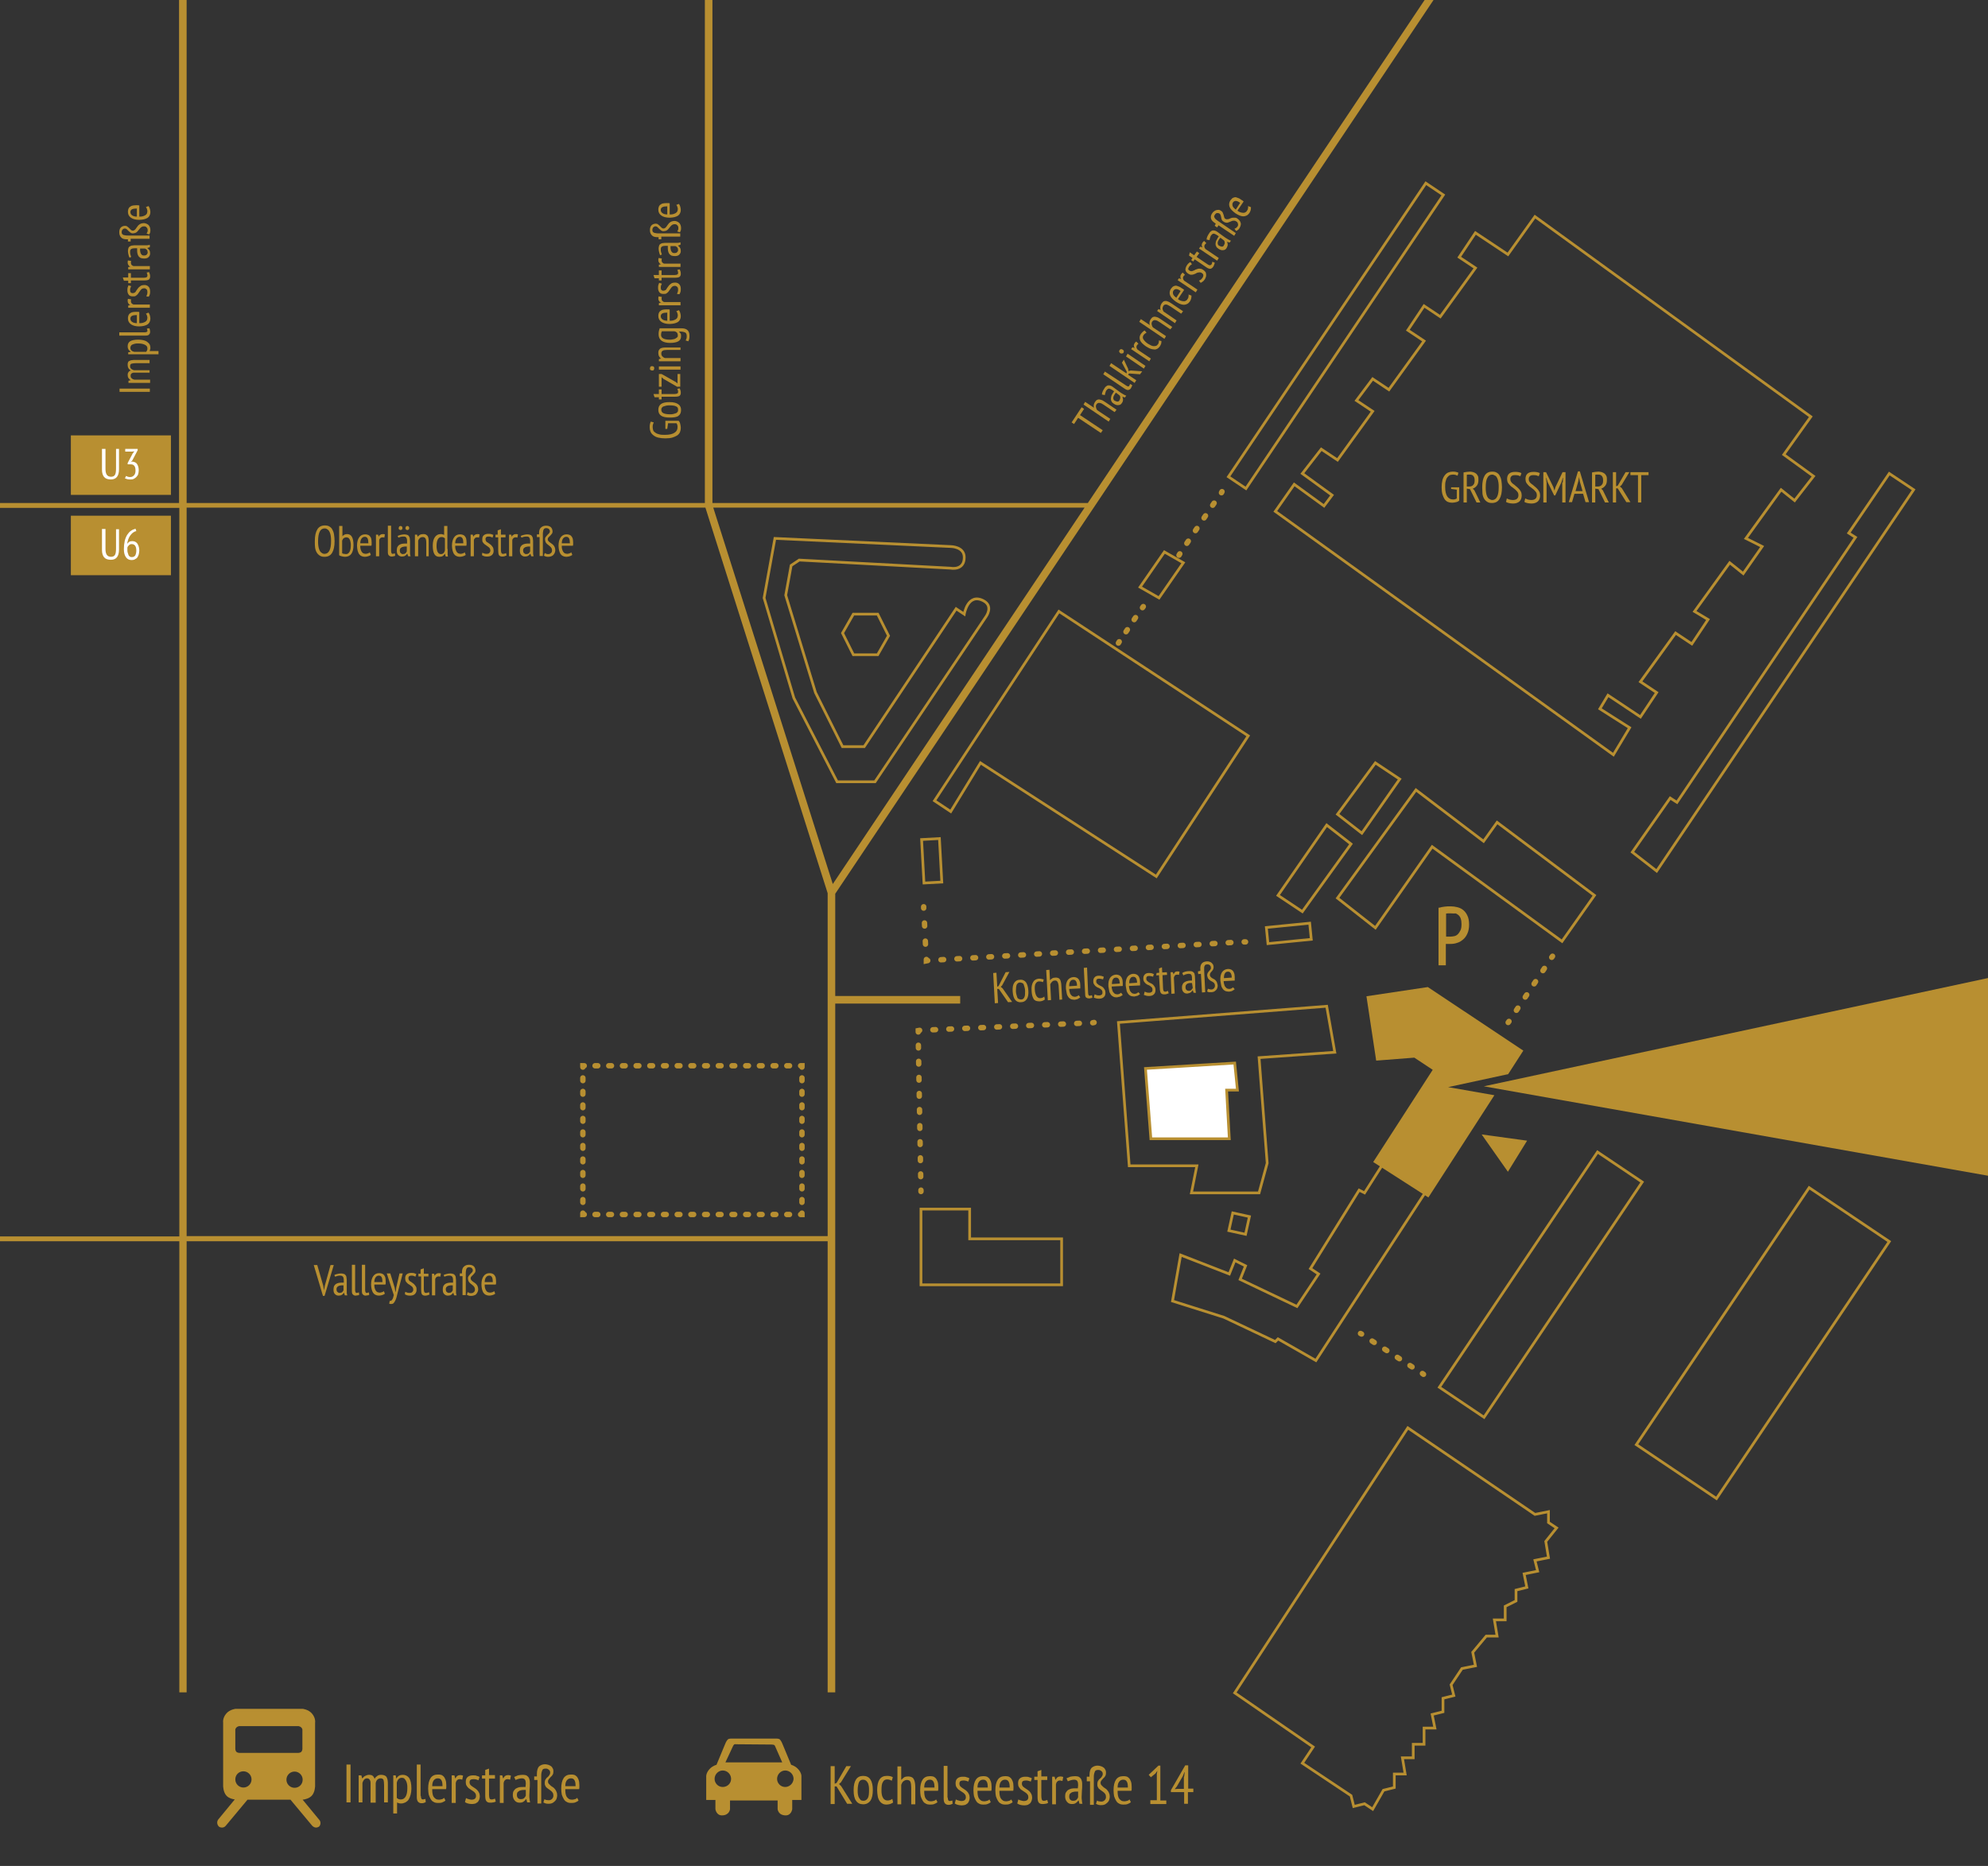 <?xml version="1.0" encoding="utf-8"?>
<!-- Generator: Adobe Illustrator 24.0.3, SVG Export Plug-In . SVG Version: 6.00 Build 0)  -->
<svg version="1.1" id="Ebene_1" xmlns="http://www.w3.org/2000/svg" xmlns:xlink="http://www.w3.org/1999/xlink" x="0px" y="0px"
	 viewBox="0 0 735 690" style="enable-background:new 0 0 735 690;" xml:space="preserve">
<rect x="0" y="0" width="735" height="690" fill="#333333" stroke="none"/>
<style type="text/css">
	.st0{fill:#B88F31;}
	.st1{fill:none;stroke:#B88F31;stroke-miterlimit:10;}
	.st2{fill:#FFFFFF;stroke:#B88F31;stroke-miterlimit:10;}
	.st3{fill:none;stroke:#B88F31;stroke-width:2;stroke-linecap:round;stroke-miterlimit:10;}
	.st4{fill:none;stroke:#B88F31;stroke-width:2;stroke-linecap:round;stroke-miterlimit:10;stroke-dasharray:0.992,4.958;}
	.st5{fill:none;stroke:#B88F31;stroke-width:2;stroke-linecap:round;stroke-miterlimit:10;stroke-dasharray:0.986,4.928;}
	.st6{fill:none;stroke:#B88F31;stroke-width:2;stroke-linecap:round;stroke-miterlimit:10;stroke-dasharray:1.119,5.596;}
	.st7{fill:none;stroke:#B88F31;stroke-width:2;stroke-linecap:round;stroke-miterlimit:10;stroke-dasharray:0.985,4.925;}
	.st8{fill:none;stroke:#B88F31;stroke-width:2;stroke-linecap:round;stroke-miterlimit:10;stroke-dasharray:1.013,4.051;}
	.st9{fill:none;stroke:#B88F31;stroke-width:2;stroke-linecap:round;stroke-miterlimit:10;stroke-dasharray:1,4;}
	.st10{fill:none;stroke:#B88F31;stroke-width:2;stroke-linecap:round;stroke-miterlimit:10;stroke-dasharray:0.945,4.724;}
	.st11{fill:none;stroke:#B88F31;stroke-width:2;stroke-linecap:round;stroke-miterlimit:10;stroke-dasharray:0.901,4.504;}
	.st12{fill:none;stroke:#B88F31;stroke-width:2;stroke-linecap:round;stroke-miterlimit:10;stroke-dasharray:0.981,4.904;}
	.st13{fill:none;stroke:#B88F31;stroke-width:2;stroke-linecap:round;stroke-miterlimit:10;stroke-dasharray:0.925,4.627;}
	.st14{fill:#FFFFFF;}
	.st15{fill:#B88F31;stroke:#B88F31;stroke-width:0.5;stroke-miterlimit:10;}
</style>
<rect x="26.2" y="190.7" class="st0" width="37" height="22"/>
<polygon class="st1" points="345.5,296.1 391.5,226.1 461.5,272.1 427.5,324.1 362.5,282.1 351.5,300.1 "/>
<polygon class="st1" points="421.5,217.1 428.5,221.1 437.5,208.1 430.5,204.1 "/>
<polygon class="st1" points="472.5,331.1 490.5,305.1 499.5,312.1 481.5,337.1 "/>
<polygon class="st1" points="494.5,332.1 523.5,292.1 548.5,311.1 553.5,304.1 589.5,331.1 577.5,348.1 529.5,313.1 508.5,343.1 "/>
<polygon class="st1" points="494.5,301.1 508.5,282.1 517.5,288.1 503.5,308.1 "/>
<rect x="489.9" y="58.8" transform="matrix(0.83 0.558 -0.558 0.83 153.35 -254.432)" class="st1" width="7.8" height="130.8"/>
<polygon class="st1" points="707.5,181.1 698.5,175.1 683.5,197.1 686,198.7 620,296.7 617.5,295.1 603.5,315.1 612.5,322.1 "/>
<rect x="559.5" y="422.6" transform="matrix(0.83 0.558 -0.558 0.83 362.063 -236.957)" class="st1" width="19.9" height="104.8"/>
<polygon class="st1" points="413.5,378.1 417.5,431.1 442.5,431.1 440.5,441.1 465.5,441.1 468.5,430.1 465.5,391.1 493.5,389.1 
	490.5,372.1 "/>
<polygon class="st1" points="511.5,430.1 527.5,440.1 486.5,503.1 472.5,495.1 471.5,496.1 452.5,487.1 433.5,481.1 436.5,464.1 
	454.5,471.1 456.5,466.1 460.5,468.1 458.5,473.1 479.5,483.1 487.5,471.1 484.5,469.1 502.5,440.1 504.5,441.1 "/>
<polygon class="st1" points="340.5,447.1 340.5,475.1 392.5,475.1 392.5,458.1 358.5,458.1 358.5,447.1 "/>
<polygon class="st2" points="425.5,421.1 423.5,395.1 456.5,393.1 457.5,403.1 453.5,403.1 454.5,421.1 "/>
<rect x="454.8" y="449.8" transform="matrix(0.215 -0.977 0.977 0.215 -82.897 802.699)" class="st1" width="6.7" height="6.3"/>
<rect x="468.5" y="342.2" transform="matrix(0.995 -9.870417e-02 9.870417e-02 0.995 -31.742 48.72)" class="st1" width="16.1" height="6"/>
<rect x="341" y="310.1" transform="matrix(0.999 -5.464245e-02 5.464245e-02 0.999 -16.872 19.286)" class="st1" width="6.6" height="16.1"/>
<g>
	<g>
		<line class="st3" x1="340.5" y1="440.6" x2="340.5" y2="440.1"/>
		<line class="st4" x1="340.4" y1="435.1" x2="339.5" y2="384"/>
		<polyline class="st3" points="339.5,381.6 339.5,381.1 340,381 		"/>
		<line class="st5" x1="344.9" y1="380.8" x2="401.5" y2="378.3"/>
		<line class="st3" x1="404" y1="378.2" x2="404.5" y2="378.1"/>
	</g>
</g>
<g>
	<g>
		<line class="st3" x1="341.5" y1="335.3" x2="341.5" y2="335.8"/>
		<line class="st6" x1="341.8" y1="341.3" x2="342.3" y2="352"/>
		<polyline class="st3" points="342.5,354.8 342.5,355.3 343,355.2 		"/>
		<line class="st7" x1="347.9" y1="354.9" x2="457.5" y2="348.4"/>
		<line class="st3" x1="460" y1="348.3" x2="460.5" y2="348.3"/>
	</g>
</g>
<g>
	<g>
		<polyline class="st3" points="296.5,448.6 296.5,449.1 296,449.1 		"/>
		<line class="st8" x1="291.9" y1="449.1" x2="218" y2="449.1"/>
		<polyline class="st3" points="216,449.1 215.5,449.1 215.5,448.6 		"/>
		<line class="st9" x1="215.5" y1="444.6" x2="215.5" y2="396.6"/>
		<polyline class="st3" points="215.5,394.6 215.5,394.1 216,394.1 		"/>
		<line class="st8" x1="220" y1="394.1" x2="294" y2="394.1"/>
		<polyline class="st3" points="296,394.1 296.5,394.1 296.5,394.6 		"/>
		<line class="st9" x1="296.5" y1="398.6" x2="296.5" y2="446.6"/>
	</g>
</g>
<g>
	<g>
		<line class="st3" x1="435.9" y1="205.3" x2="436.2" y2="204.8"/>
		<line class="st10" x1="438.8" y1="200.9" x2="450.2" y2="184.1"/>
		<line class="st3" x1="451.6" y1="182.2" x2="451.8" y2="181.8"/>
	</g>
</g>
<g>
	<g>
		<line class="st3" x1="413.5" y1="237.8" x2="413.8" y2="237.3"/>
		<line class="st11" x1="416.3" y1="233.6" x2="421.1" y2="226.5"/>
		<line class="st3" x1="422.4" y1="224.7" x2="422.7" y2="224.3"/>
	</g>
</g>
<g>
	<g>
		<line class="st3" x1="574" y1="353.6" x2="573.7" y2="354"/>
		<line class="st12" x1="571" y1="358.1" x2="559.3" y2="375.6"/>
		<line class="st3" x1="557.9" y1="377.7" x2="557.6" y2="378.1"/>
	</g>
</g>
<g>
	<g>
		<line class="st3" x1="503" y1="493.1" x2="503.4" y2="493.3"/>
		<line class="st13" x1="507.3" y1="495.9" x2="524" y2="506.7"/>
		<line class="st3" x1="525.9" y1="507.9" x2="526.3" y2="508.2"/>
	</g>
</g>
<g>
	<path class="st0" d="M369.3,365.7l-0.6,0l0.3,5.2l-1.2,0.1l-0.6-11.2l1.2-0.1l0.3,5.2l0.5-0.3l2.6-5.1l1.4-0.1l-2.7,5l-0.5,0.5
		l0.7,0.6l3.5,5l-1.5,0.1L369.3,365.7z"/>
	<path class="st0" d="M374.4,366.6c-0.1-1.4,0.1-2.5,0.6-3.2s1.1-1.1,2.1-1.1c1-0.1,1.7,0.3,2.2,0.9c0.5,0.7,0.8,1.7,0.9,3.1
		c0.1,1.4-0.1,2.5-0.6,3.2c-0.5,0.7-1.2,1.1-2.1,1.1c-1,0.1-1.7-0.3-2.2-0.9C374.8,369.1,374.5,368,374.4,366.6z M375.6,366.5
		c0,0.5,0.1,0.9,0.2,1.3c0.1,0.4,0.2,0.7,0.3,1s0.3,0.5,0.6,0.6c0.2,0.1,0.5,0.2,0.8,0.2c0.6,0,1-0.3,1.2-0.8
		c0.3-0.5,0.3-1.3,0.3-2.4c0-0.5-0.1-0.9-0.2-1.3c-0.1-0.4-0.2-0.7-0.3-1c-0.1-0.3-0.3-0.5-0.6-0.6s-0.5-0.2-0.8-0.2
		c-0.5,0-0.9,0.3-1.2,0.8C375.7,364.6,375.6,365.4,375.6,366.5z"/>
	<path class="st0" d="M386.3,369.6c-0.3,0.2-0.6,0.4-0.9,0.5c-0.3,0.1-0.7,0.2-1.1,0.2c-0.5,0-0.9-0.1-1.3-0.2
		c-0.4-0.2-0.7-0.4-0.9-0.8c-0.2-0.4-0.4-0.8-0.5-1.3c-0.1-0.5-0.2-1.1-0.2-1.7c-0.1-1.4,0.1-2.4,0.6-3.2c0.4-0.7,1.1-1.1,2-1.2
		c0.4,0,0.8,0,1.1,0.1c0.3,0.1,0.6,0.1,0.8,0.2l-0.3,1c-0.4-0.2-0.9-0.3-1.4-0.3c-0.6,0-1,0.3-1.3,0.8c-0.3,0.5-0.4,1.3-0.3,2.4
		c0,0.4,0.1,0.8,0.2,1.2c0.1,0.4,0.2,0.7,0.4,1s0.4,0.5,0.6,0.6c0.2,0.2,0.5,0.2,0.9,0.2c0.3,0,0.5-0.1,0.8-0.2
		c0.2-0.1,0.4-0.2,0.6-0.4L386.3,369.6z"/>
	<path class="st0" d="M391.7,369.7l-0.3-4.9c0-0.7-0.2-1.3-0.4-1.7c-0.2-0.4-0.6-0.6-1.1-0.5c-0.4,0-0.7,0.2-1,0.5
		c-0.3,0.3-0.5,0.6-0.6,1l0.3,5.7l-1.2,0.1l-0.6-11.2l1.2-0.1l0.2,3.9l0,0c0.2-0.3,0.5-0.5,0.8-0.7c0.3-0.2,0.7-0.3,1.2-0.3
		c0.4,0,0.7,0,0.9,0.1c0.3,0.1,0.5,0.2,0.7,0.5c0.2,0.2,0.3,0.5,0.4,0.9c0.1,0.4,0.2,0.9,0.2,1.4l0.3,5.2L391.7,369.7z"/>
	<path class="st0" d="M399.4,368.8c-0.2,0.2-0.6,0.4-0.9,0.6c-0.4,0.2-0.8,0.2-1.2,0.3c-0.5,0-0.9-0.1-1.3-0.2
		c-0.4-0.2-0.7-0.4-1-0.8c-0.3-0.4-0.5-0.8-0.6-1.3c-0.1-0.5-0.2-1.1-0.3-1.7c-0.1-1.4,0.1-2.4,0.6-3.2c0.5-0.7,1.2-1.1,2.1-1.2
		c0.3,0,0.6,0,0.9,0.1c0.3,0.1,0.6,0.2,0.8,0.4c0.2,0.2,0.5,0.5,0.6,0.9c0.2,0.4,0.3,0.9,0.3,1.6c0,0.2,0,0.4,0,0.6
		c0,0.2,0,0.4,0,0.6l-4.1,0.2c0,0.5,0.1,0.9,0.2,1.2c0.1,0.4,0.2,0.7,0.4,0.9c0.2,0.3,0.4,0.4,0.6,0.6c0.3,0.1,0.6,0.2,0.9,0.2
		c0.3,0,0.6-0.1,0.8-0.2c0.3-0.1,0.5-0.3,0.6-0.4L399.4,368.8z M398.2,364.5c0-0.8-0.2-1.4-0.4-1.7c-0.3-0.4-0.6-0.5-1-0.5
		c-0.5,0-0.9,0.2-1.1,0.6c-0.3,0.4-0.4,1-0.4,1.8L398.2,364.5z"/>
	<path class="st0" d="M402.3,367.2c0,0.4,0.1,0.6,0.2,0.8s0.3,0.2,0.4,0.2c0.2,0,0.5-0.1,0.8-0.2l0.2,0.9c-0.1,0.1-0.3,0.2-0.6,0.2
		c-0.2,0.1-0.5,0.1-0.7,0.1c-0.4,0-0.7-0.1-1-0.3c-0.3-0.2-0.4-0.7-0.4-1.3l-0.5-9.7l1.2-0.1L402.3,367.2z"/>
	<path class="st0" d="M404.7,367.7c0.2,0.1,0.5,0.2,0.8,0.3c0.3,0.1,0.6,0.1,0.9,0.1c0.4,0,0.6-0.1,0.9-0.3s0.3-0.5,0.3-0.9
		c0-0.3-0.1-0.6-0.3-0.8c-0.2-0.2-0.4-0.4-0.6-0.5c-0.2-0.2-0.5-0.3-0.8-0.4c-0.3-0.1-0.5-0.3-0.8-0.5c-0.2-0.2-0.4-0.4-0.6-0.7
		s-0.3-0.6-0.3-1c0-0.7,0.1-1.2,0.5-1.6c0.3-0.4,0.9-0.6,1.5-0.6c0.4,0,0.8,0,1.1,0.1c0.3,0.1,0.6,0.2,0.8,0.3l-0.3,1
		c-0.2-0.1-0.4-0.2-0.7-0.2c-0.3-0.1-0.5-0.1-0.8-0.1c-0.4,0-0.7,0.1-0.8,0.3c-0.2,0.2-0.2,0.4-0.2,0.8c0,0.3,0.1,0.5,0.3,0.7
		c0.2,0.2,0.4,0.3,0.6,0.5c0.2,0.1,0.5,0.3,0.8,0.4s0.5,0.3,0.8,0.5c0.2,0.2,0.4,0.5,0.6,0.8c0.2,0.3,0.3,0.7,0.3,1.1
		c0,0.3,0,0.6-0.1,0.9c-0.1,0.3-0.2,0.5-0.4,0.7c-0.2,0.2-0.4,0.4-0.7,0.5c-0.3,0.1-0.6,0.2-1,0.2c-0.5,0-0.9,0-1.2-0.1
		c-0.3-0.1-0.6-0.2-0.9-0.3L404.7,367.7z"/>
	<path class="st0" d="M415.1,367.9c-0.2,0.2-0.6,0.4-0.9,0.6c-0.4,0.1-0.8,0.2-1.2,0.3c-0.5,0-0.9,0-1.3-0.2s-0.7-0.4-1-0.8
		c-0.3-0.4-0.5-0.8-0.6-1.3s-0.2-1.1-0.3-1.7c-0.1-1.4,0.1-2.4,0.6-3.2c0.5-0.7,1.2-1.1,2.1-1.2c0.3,0,0.6,0,0.9,0.1
		c0.3,0.1,0.6,0.2,0.8,0.4c0.2,0.2,0.5,0.5,0.6,0.9c0.2,0.4,0.3,0.9,0.3,1.6c0,0.2,0,0.4,0,0.6c0,0.2,0,0.4,0,0.6l-4.1,0.2
		c0,0.5,0.1,0.9,0.2,1.2c0.1,0.4,0.2,0.7,0.4,0.9c0.2,0.3,0.4,0.4,0.6,0.6c0.3,0.1,0.6,0.2,0.9,0.2c0.3,0,0.6-0.1,0.8-0.2
		s0.5-0.3,0.6-0.4L415.1,367.9z M414,363.7c0-0.8-0.2-1.4-0.4-1.7c-0.3-0.4-0.6-0.5-1-0.5c-0.5,0-0.9,0.2-1.1,0.6
		c-0.3,0.4-0.4,1-0.4,1.8L414,363.7z"/>
	<path class="st0" d="M421.5,367.6c-0.2,0.2-0.6,0.4-0.9,0.6c-0.4,0.1-0.8,0.2-1.2,0.3c-0.5,0-0.9-0.1-1.3-0.2
		c-0.4-0.2-0.7-0.4-1-0.8c-0.3-0.4-0.5-0.8-0.6-1.3s-0.2-1.1-0.3-1.7c-0.1-1.4,0.1-2.4,0.6-3.2c0.5-0.7,1.2-1.1,2.1-1.2
		c0.3,0,0.6,0,0.9,0.1c0.3,0.1,0.6,0.2,0.8,0.4c0.2,0.2,0.5,0.5,0.6,0.9c0.2,0.4,0.3,0.9,0.3,1.6c0,0.2,0,0.4,0,0.6
		c0,0.2,0,0.4,0,0.7l-4.1,0.2c0,0.5,0.1,0.9,0.2,1.2c0.1,0.4,0.2,0.7,0.4,0.9c0.2,0.3,0.4,0.4,0.6,0.6c0.3,0.1,0.6,0.2,0.9,0.2
		c0.3,0,0.6-0.1,0.8-0.2s0.5-0.3,0.6-0.4L421.5,367.6z M420.4,363.4c0-0.8-0.2-1.4-0.4-1.7c-0.3-0.4-0.6-0.5-1-0.5
		c-0.5,0-0.9,0.2-1.1,0.6c-0.3,0.4-0.4,1-0.4,1.8L420.4,363.4z"/>
	<path class="st0" d="M423.2,366.7c0.2,0.1,0.5,0.2,0.8,0.3c0.3,0.1,0.6,0.1,0.9,0.1c0.4,0,0.6-0.1,0.9-0.3s0.3-0.5,0.3-0.9
		c0-0.3-0.1-0.6-0.3-0.8s-0.4-0.4-0.6-0.5c-0.2-0.2-0.5-0.3-0.8-0.4c-0.3-0.1-0.5-0.3-0.8-0.5c-0.2-0.2-0.4-0.4-0.6-0.7
		c-0.2-0.3-0.3-0.6-0.3-1c0-0.7,0.1-1.2,0.5-1.6c0.3-0.4,0.9-0.6,1.5-0.6c0.4,0,0.8,0,1.1,0.1c0.3,0.1,0.6,0.2,0.8,0.3l-0.3,1
		c-0.2-0.1-0.4-0.2-0.7-0.2c-0.3-0.1-0.5-0.1-0.8-0.1c-0.4,0-0.7,0.1-0.8,0.3c-0.2,0.2-0.2,0.4-0.2,0.8c0,0.3,0.1,0.5,0.3,0.7
		c0.2,0.2,0.4,0.3,0.6,0.5c0.2,0.1,0.5,0.3,0.8,0.4c0.3,0.1,0.5,0.3,0.8,0.5c0.2,0.2,0.4,0.5,0.6,0.8c0.2,0.3,0.3,0.7,0.3,1.1
		c0,0.3,0,0.6-0.1,0.9s-0.2,0.5-0.4,0.7c-0.2,0.2-0.4,0.4-0.7,0.5c-0.3,0.1-0.6,0.2-1,0.2c-0.5,0-0.9,0-1.2-0.1
		c-0.3-0.1-0.6-0.2-0.9-0.3L423.2,366.7z"/>
	<path class="st0" d="M427.6,359.8l1-0.1l-0.1-1.6l1.1-0.4l0.1,1.9l1.7-0.1l0.1,1l-1.7,0.1l0.2,4.8c0,0.5,0.1,0.8,0.2,1
		c0.1,0.2,0.3,0.3,0.6,0.3c0.2,0,0.4,0,0.5-0.1c0.2-0.1,0.3-0.1,0.5-0.2l0.3,0.9c-0.2,0.1-0.5,0.2-0.8,0.3c-0.3,0.1-0.6,0.1-0.9,0.1
		c-0.5,0-0.9-0.1-1.2-0.5c-0.2-0.3-0.4-0.9-0.4-1.7l-0.3-4.9l-1,0.1L427.6,359.8z"/>
	<path class="st0" d="M432.8,359.5l0.8,0l0.3,0.8l0,0c0.1-0.3,0.3-0.6,0.5-0.8s0.5-0.3,0.9-0.3c0.2,0,0.5,0,0.8,0.1l-0.2,1.2
		c-0.3-0.1-0.5-0.1-0.7-0.1c-0.3,0-0.6,0.1-0.8,0.3c-0.2,0.2-0.3,0.5-0.4,0.8l0.3,5.9l-1.2,0.1L432.8,359.5z"/>
	<path class="st0" d="M437.1,359.8c0.3-0.2,0.7-0.4,1.1-0.5c0.4-0.1,0.9-0.2,1.4-0.2c0.4,0,0.8,0,1.1,0.1c0.3,0.1,0.5,0.3,0.7,0.5
		c0.2,0.2,0.3,0.5,0.3,0.8c0.1,0.3,0.1,0.6,0.1,0.9c0,0.6,0.1,1.3,0.1,1.9c0,0.6,0,1.2,0,1.7c0,0.4,0.1,0.8,0.1,1.1
		c0,0.3,0.1,0.7,0.2,1l-0.9,0l-0.3-0.9l-0.1,0c-0.1,0.3-0.4,0.5-0.7,0.8c-0.3,0.2-0.7,0.3-1.2,0.4c-0.6,0-1-0.1-1.4-0.5
		c-0.4-0.4-0.6-0.9-0.6-1.6c0-0.5,0-0.8,0.2-1.2c0.1-0.3,0.3-0.6,0.6-0.8s0.6-0.4,1-0.5s0.8-0.2,1.3-0.2c0.1,0,0.2,0,0.3,0
		c0.1,0,0.2,0,0.3,0c0-0.3,0-0.6,0-0.9c0-0.6-0.1-1-0.3-1.3c-0.2-0.2-0.5-0.3-1-0.3c-0.3,0-0.6,0.1-1,0.2c-0.3,0.1-0.6,0.2-0.9,0.4
		L437.1,359.8z M440.7,363.5c-0.1,0-0.2,0-0.3,0s-0.2,0-0.3,0c-0.3,0-0.5,0-0.7,0.1c-0.2,0.1-0.5,0.1-0.6,0.3
		c-0.2,0.1-0.3,0.3-0.4,0.5c-0.1,0.2-0.1,0.4-0.1,0.7c0,0.4,0.1,0.8,0.4,1c0.2,0.2,0.5,0.3,0.8,0.3c0.4,0,0.8-0.1,1-0.4
		c0.2-0.2,0.4-0.5,0.5-0.7L440.7,363.5z"/>
	<path class="st0" d="M443.8,359l0-0.4c-0.1-1.1,0.1-1.8,0.5-2.3s1-0.7,1.8-0.8c0.4,0,0.7,0,1,0.1c0.3,0.1,0.6,0.2,0.8,0.4
		c0.2,0.2,0.4,0.4,0.6,0.7c0.1,0.3,0.2,0.6,0.2,0.9s-0.1,0.7-0.2,0.9c-0.2,0.3-0.3,0.5-0.5,0.7c-0.2,0.2-0.4,0.4-0.5,0.6
		s-0.2,0.4-0.2,0.7c0,0.2,0.1,0.4,0.2,0.6c0.1,0.2,0.3,0.3,0.5,0.5c0.2,0.1,0.4,0.3,0.7,0.4s0.5,0.3,0.7,0.5
		c0.2,0.2,0.4,0.5,0.5,0.7c0.1,0.3,0.2,0.7,0.3,1.1c0,0.3,0,0.6-0.1,0.9c-0.1,0.3-0.2,0.6-0.4,0.8s-0.4,0.4-0.7,0.6
		c-0.3,0.2-0.6,0.2-1,0.3c-0.4,0-0.7,0-1,0c-0.3-0.1-0.5-0.1-0.7-0.3l0.3-1c0.2,0.1,0.4,0.2,0.6,0.2c0.2,0.1,0.4,0.1,0.7,0.1
		c0.4,0,0.7-0.2,0.9-0.4s0.4-0.6,0.4-1c0-0.3-0.1-0.6-0.2-0.8c-0.1-0.2-0.3-0.4-0.5-0.5s-0.4-0.3-0.7-0.4c-0.2-0.1-0.5-0.3-0.7-0.5
		c-0.2-0.2-0.4-0.4-0.5-0.6c-0.1-0.2-0.2-0.6-0.3-1c0-0.4,0.1-0.7,0.2-0.9c0.2-0.3,0.3-0.5,0.5-0.7c0.2-0.2,0.4-0.4,0.5-0.6
		c0.2-0.2,0.2-0.4,0.2-0.7c0-0.2-0.1-0.3-0.1-0.5c-0.1-0.1-0.2-0.3-0.3-0.4c-0.1-0.1-0.3-0.2-0.4-0.2c-0.2-0.1-0.3-0.1-0.5-0.1
		c-0.2,0-0.4,0.1-0.6,0.1c-0.2,0.1-0.3,0.2-0.4,0.4s-0.2,0.4-0.2,0.7c0,0.3,0,0.7,0,1.1l0.4,8l-1.2,0.1l-0.4-6.9l-1,0.1l-0.1-1
		L443.8,359z"/>
	<path class="st0" d="M456.5,365.8c-0.2,0.2-0.6,0.4-0.9,0.6s-0.8,0.2-1.2,0.3c-0.5,0-0.9-0.1-1.3-0.2c-0.4-0.2-0.7-0.4-1-0.8
		c-0.3-0.4-0.5-0.8-0.6-1.3s-0.2-1.1-0.3-1.7c-0.1-1.4,0.1-2.4,0.6-3.2c0.5-0.7,1.2-1.1,2.1-1.2c0.3,0,0.6,0,0.9,0.1
		c0.3,0.1,0.6,0.2,0.8,0.4c0.2,0.2,0.5,0.5,0.6,0.9c0.2,0.4,0.3,0.9,0.3,1.6c0,0.2,0,0.4,0,0.6s0,0.4,0,0.7l-4.1,0.2
		c0,0.5,0.1,0.9,0.2,1.2s0.2,0.7,0.4,0.9c0.2,0.3,0.4,0.4,0.6,0.6c0.3,0.1,0.6,0.2,0.9,0.2c0.3,0,0.6-0.1,0.8-0.2s0.5-0.3,0.6-0.4
		L456.5,365.8z M455.4,361.5c0-0.8-0.2-1.4-0.4-1.7c-0.3-0.4-0.6-0.5-1-0.5c-0.5,0-0.9,0.2-1.1,0.6c-0.3,0.4-0.4,1-0.4,1.8
		L455.4,361.5z"/>
</g>
<g>
	<path class="st0" d="M116.4,200.1c0-1.9,0.3-3.3,0.9-4.3s1.5-1.5,2.8-1.5c0.7,0,1.2,0.1,1.7,0.4c0.5,0.3,0.9,0.7,1.1,1.2
		c0.3,0.5,0.5,1.1,0.6,1.8c0.1,0.7,0.2,1.5,0.2,2.4c0,1.9-0.3,3.3-0.9,4.3s-1.5,1.5-2.8,1.5c-0.7,0-1.2-0.1-1.7-0.4
		c-0.5-0.3-0.9-0.7-1.2-1.2c-0.3-0.5-0.5-1.1-0.6-1.8C116.4,201.8,116.4,201,116.4,200.1z M117.6,200.1c0,0.6,0,1.2,0.1,1.8
		s0.2,1.1,0.4,1.5c0.2,0.4,0.4,0.8,0.8,1c0.3,0.3,0.7,0.4,1.1,0.4c0.8,0,1.4-0.4,1.8-1.2c0.4-0.8,0.6-1.9,0.6-3.5
		c0-0.6,0-1.2-0.1-1.8c-0.1-0.6-0.2-1.1-0.4-1.5s-0.4-0.8-0.8-1c-0.3-0.3-0.7-0.4-1.1-0.4c-0.8,0-1.4,0.4-1.8,1.2
		C117.8,197.4,117.6,198.6,117.6,200.1z"/>
	<path class="st0" d="M125.4,194.5h1.2v3.8h0c0.4-0.5,1-0.8,1.7-0.8c0.8,0,1.4,0.3,1.8,1s0.6,1.7,0.6,3.1c0,1.4-0.3,2.5-0.8,3.2
		s-1.3,1.1-2.3,1.1c-0.5,0-0.9-0.1-1.3-0.2c-0.4-0.1-0.7-0.2-0.9-0.4V194.5z M126.6,204.6c0.1,0.1,0.3,0.2,0.6,0.2s0.5,0.1,0.7,0.1
		c0.6,0,1-0.3,1.3-0.8c0.3-0.5,0.5-1.3,0.5-2.4c0-0.5,0-0.9-0.1-1.2s-0.1-0.7-0.3-1s-0.3-0.5-0.5-0.6c-0.2-0.1-0.4-0.2-0.7-0.2
		c-0.4,0-0.7,0.1-1,0.3s-0.4,0.5-0.6,0.9V204.6z"/>
	<path class="st0" d="M137.1,205.2c-0.3,0.2-0.6,0.4-1,0.5s-0.8,0.2-1.2,0.2c-0.5,0-0.9-0.1-1.3-0.3c-0.4-0.2-0.7-0.5-0.9-0.8
		c-0.2-0.4-0.4-0.8-0.5-1.3c-0.1-0.5-0.2-1.1-0.2-1.7c0-1.4,0.3-2.4,0.8-3.1c0.5-0.7,1.2-1.1,2.1-1.1c0.3,0,0.6,0,0.9,0.1
		c0.3,0.1,0.6,0.2,0.8,0.4c0.2,0.2,0.4,0.5,0.6,0.9c0.1,0.4,0.2,0.9,0.2,1.6c0,0.2,0,0.4,0,0.6s0,0.4-0.1,0.6h-4.1
		c0,0.5,0,0.9,0.1,1.2s0.2,0.7,0.4,1c0.2,0.3,0.4,0.5,0.6,0.6c0.3,0.1,0.6,0.2,0.9,0.2c0.3,0,0.6-0.1,0.9-0.2
		c0.3-0.1,0.5-0.2,0.6-0.4L137.1,205.2z M136.2,200.9c0-0.8-0.1-1.4-0.3-1.8c-0.2-0.4-0.6-0.6-1-0.6c-0.5,0-0.9,0.2-1.2,0.6
		c-0.3,0.4-0.5,1-0.5,1.8H136.2z"/>
	<path class="st0" d="M139,197.7h0.8l0.2,0.8h0c0.1-0.3,0.3-0.6,0.6-0.7c0.2-0.2,0.5-0.3,0.9-0.3c0.2,0,0.5,0,0.8,0.1l-0.2,1.2
		c-0.3-0.1-0.5-0.1-0.7-0.1c-0.3,0-0.6,0.1-0.8,0.3c-0.2,0.2-0.4,0.5-0.4,0.8v5.9H139V197.7z"/>
	<path class="st0" d="M144.6,203.8c0,0.4,0.1,0.6,0.2,0.8c0.1,0.2,0.2,0.2,0.4,0.2c0.2,0,0.5-0.1,0.8-0.2l0.1,0.9
		c-0.1,0.1-0.3,0.2-0.6,0.2c-0.3,0.1-0.5,0.1-0.7,0.1c-0.4,0-0.7-0.1-1-0.4c-0.3-0.2-0.4-0.7-0.4-1.3v-9.7h1.2V203.8z"/>
	<path class="st0" d="M147,198.2c0.3-0.2,0.7-0.3,1.1-0.4c0.4-0.1,0.9-0.2,1.4-0.2c0.4,0,0.8,0.1,1.1,0.2c0.3,0.1,0.5,0.3,0.6,0.5
		s0.3,0.5,0.3,0.8c0,0.3,0.1,0.6,0.1,0.9c0,0.6,0,1.3,0,1.9c0,0.6,0,1.2,0,1.7c0,0.4,0,0.8,0,1.1s0.1,0.7,0.2,1h-0.9l-0.3-0.9h-0.1
		c-0.2,0.3-0.4,0.5-0.7,0.7c-0.3,0.2-0.7,0.3-1.2,0.3c-0.6,0-1-0.2-1.4-0.6c-0.4-0.4-0.5-1-0.5-1.7c0-0.5,0.1-0.8,0.2-1.2
		c0.2-0.3,0.4-0.6,0.7-0.8c0.3-0.2,0.6-0.3,1-0.4c0.4-0.1,0.8-0.1,1.3-0.1c0.1,0,0.2,0,0.3,0c0.1,0,0.2,0,0.3,0c0-0.3,0-0.6,0-0.9
		c0-0.6-0.1-1-0.3-1.3s-0.5-0.4-1-0.4c-0.3,0-0.6,0-1,0.1c-0.3,0.1-0.6,0.2-0.9,0.3L147,198.2z M147.4,195.3c0-0.2,0.1-0.4,0.2-0.6
		c0.1-0.1,0.3-0.2,0.5-0.2s0.4,0.1,0.5,0.2c0.1,0.1,0.2,0.3,0.2,0.6c0,0.2-0.1,0.4-0.2,0.5s-0.3,0.2-0.5,0.2s-0.4-0.1-0.5-0.2
		C147.4,195.7,147.4,195.5,147.4,195.3z M150.4,202.1c-0.1,0-0.2,0-0.3,0s-0.2,0-0.3,0c-0.3,0-0.5,0-0.7,0.1c-0.2,0-0.5,0.1-0.6,0.2
		c-0.2,0.1-0.3,0.2-0.5,0.4c-0.1,0.2-0.2,0.4-0.2,0.7c0,0.4,0.1,0.8,0.3,1c0.2,0.2,0.5,0.4,0.8,0.4c0.4,0,0.8-0.1,1-0.3
		c0.2-0.2,0.4-0.4,0.5-0.7V202.1z M149.9,195.3c0-0.2,0.1-0.4,0.2-0.6c0.1-0.1,0.3-0.2,0.5-0.2s0.4,0.1,0.5,0.2
		c0.1,0.1,0.2,0.3,0.2,0.6c0,0.2-0.1,0.4-0.2,0.5s-0.3,0.2-0.5,0.2s-0.4-0.1-0.5-0.2C150,195.7,149.9,195.5,149.9,195.3z"/>
	<path class="st0" d="M157.6,205.7v-4.9c0-0.8-0.1-1.4-0.3-1.7s-0.5-0.5-1-0.5c-0.4,0-0.8,0.1-1.1,0.4c-0.3,0.3-0.5,0.6-0.6,0.9v5.8
		h-1.2v-8h0.8l0.2,0.8h0c0.2-0.3,0.5-0.5,0.8-0.7c0.3-0.2,0.8-0.3,1.2-0.3c0.3,0,0.6,0,0.9,0.1c0.3,0.1,0.5,0.3,0.7,0.5
		c0.2,0.2,0.3,0.5,0.4,0.9c0.1,0.4,0.1,0.9,0.1,1.5v5.2H157.6z"/>
	<path class="st0" d="M165.5,203c0,0.5,0,1,0,1.5c0,0.4,0,0.9,0.1,1.3h-0.8l-0.3-1h-0.1c-0.1,0.3-0.4,0.6-0.7,0.8
		c-0.3,0.2-0.7,0.3-1.2,0.3c-0.9,0-1.5-0.3-1.9-1c-0.4-0.7-0.6-1.7-0.6-3.2c0-1.4,0.3-2.4,0.8-3.1c0.5-0.7,1.2-1.1,2.1-1.1
		c0.3,0,0.6,0,0.7,0.1c0.2,0,0.4,0.1,0.6,0.2v-3.3h1.2V203z M164.4,199c-0.1-0.1-0.3-0.2-0.5-0.3c-0.2-0.1-0.4-0.1-0.7-0.1
		c-0.6,0-1,0.3-1.3,0.8c-0.3,0.5-0.5,1.3-0.5,2.4c0,0.5,0,0.9,0.1,1.3c0.1,0.4,0.1,0.7,0.3,1s0.3,0.5,0.5,0.6s0.4,0.2,0.7,0.2
		c0.8,0,1.3-0.5,1.5-1.4V199z"/>
	<path class="st0" d="M172.2,205.2c-0.3,0.2-0.6,0.4-1,0.5s-0.8,0.2-1.2,0.2c-0.5,0-0.9-0.1-1.3-0.3c-0.4-0.2-0.7-0.5-0.9-0.8
		c-0.2-0.4-0.4-0.8-0.5-1.3c-0.1-0.5-0.2-1.1-0.2-1.7c0-1.4,0.3-2.4,0.8-3.1c0.5-0.7,1.2-1.1,2.1-1.1c0.3,0,0.6,0,0.9,0.1
		c0.3,0.1,0.6,0.2,0.8,0.4c0.2,0.2,0.4,0.5,0.6,0.9c0.1,0.4,0.2,0.9,0.2,1.6c0,0.2,0,0.4,0,0.6s0,0.4-0.1,0.6h-4.1
		c0,0.5,0,0.9,0.1,1.2s0.2,0.7,0.4,1c0.2,0.3,0.4,0.5,0.6,0.6c0.3,0.1,0.6,0.2,0.9,0.2c0.3,0,0.6-0.1,0.9-0.2
		c0.3-0.1,0.5-0.2,0.6-0.4L172.2,205.2z M171.3,200.9c0-0.8-0.1-1.4-0.3-1.8c-0.2-0.4-0.6-0.6-1-0.6c-0.5,0-0.9,0.2-1.2,0.6
		c-0.3,0.4-0.5,1-0.5,1.8H171.3z"/>
	<path class="st0" d="M174,197.7h0.8l0.2,0.8h0c0.1-0.3,0.3-0.6,0.6-0.7c0.2-0.2,0.5-0.3,0.9-0.3c0.2,0,0.5,0,0.8,0.1l-0.2,1.2
		c-0.3-0.1-0.5-0.1-0.7-0.1c-0.3,0-0.6,0.1-0.8,0.3c-0.2,0.2-0.4,0.5-0.4,0.8v5.9H174V197.7z"/>
	<path class="st0" d="M178.3,204.4c0.2,0.1,0.5,0.2,0.8,0.3c0.3,0.1,0.6,0.1,0.9,0.1c0.4,0,0.7-0.1,0.9-0.3c0.2-0.2,0.4-0.5,0.4-0.9
		c0-0.3-0.1-0.6-0.2-0.8s-0.3-0.4-0.6-0.6c-0.2-0.2-0.5-0.3-0.7-0.5s-0.5-0.3-0.7-0.5s-0.4-0.4-0.6-0.7s-0.2-0.6-0.2-1.1
		c0-0.7,0.2-1.2,0.6-1.5c0.4-0.3,0.9-0.5,1.6-0.5c0.4,0,0.8,0,1.1,0.1c0.3,0.1,0.6,0.2,0.8,0.3l-0.3,1c-0.2-0.1-0.4-0.2-0.7-0.3
		c-0.3-0.1-0.5-0.1-0.8-0.1c-0.4,0-0.7,0.1-0.8,0.2c-0.2,0.2-0.3,0.4-0.3,0.8c0,0.3,0.1,0.5,0.2,0.7c0.1,0.2,0.3,0.4,0.6,0.5
		c0.2,0.2,0.5,0.3,0.7,0.5s0.5,0.3,0.7,0.6c0.2,0.2,0.4,0.5,0.6,0.8c0.1,0.3,0.2,0.7,0.2,1.1c0,0.3,0,0.6-0.1,0.8
		c-0.1,0.3-0.2,0.5-0.4,0.7c-0.2,0.2-0.4,0.4-0.7,0.5c-0.3,0.1-0.6,0.2-1,0.2c-0.5,0-0.9,0-1.2-0.1c-0.3-0.1-0.6-0.2-0.9-0.4
		L178.3,204.4z"/>
	<path class="st0" d="M183,197.7h1v-1.6l1.2-0.4v2h1.7v1h-1.7v4.8c0,0.5,0.1,0.8,0.2,1s0.3,0.3,0.6,0.3c0.2,0,0.4,0,0.6-0.1
		c0.2,0,0.3-0.1,0.5-0.2l0.2,0.9c-0.2,0.1-0.5,0.2-0.8,0.3c-0.3,0.1-0.6,0.1-0.9,0.1c-0.5,0-0.9-0.2-1.1-0.5s-0.3-0.9-0.3-1.7v-4.9
		h-1V197.7z"/>
	<path class="st0" d="M188.2,197.7h0.8l0.2,0.8h0c0.1-0.3,0.3-0.6,0.6-0.7c0.2-0.2,0.5-0.3,0.9-0.3c0.2,0,0.5,0,0.8,0.1l-0.2,1.2
		c-0.3-0.1-0.5-0.1-0.7-0.1c-0.3,0-0.6,0.1-0.8,0.3c-0.2,0.2-0.4,0.5-0.4,0.8v5.9h-1.2V197.7z"/>
	<path class="st0" d="M192.5,198.2c0.3-0.2,0.7-0.3,1.1-0.4c0.4-0.1,0.9-0.2,1.4-0.2c0.4,0,0.8,0.1,1.1,0.2c0.3,0.1,0.5,0.3,0.6,0.5
		s0.3,0.5,0.3,0.8c0,0.3,0.1,0.6,0.1,0.9c0,0.6,0,1.3,0,1.9c0,0.6,0,1.2,0,1.7c0,0.4,0,0.8,0,1.1s0.1,0.7,0.2,1h-0.9l-0.3-0.9H196
		c-0.2,0.3-0.4,0.5-0.7,0.7c-0.3,0.2-0.7,0.3-1.2,0.3c-0.6,0-1-0.2-1.4-0.6c-0.4-0.4-0.5-1-0.5-1.7c0-0.5,0.1-0.8,0.2-1.2
		c0.2-0.3,0.4-0.6,0.7-0.8c0.3-0.2,0.6-0.3,1-0.4c0.4-0.1,0.8-0.1,1.3-0.1c0.1,0,0.2,0,0.3,0c0.1,0,0.2,0,0.3,0c0-0.3,0-0.6,0-0.9
		c0-0.6-0.1-1-0.3-1.3s-0.5-0.4-1-0.4c-0.3,0-0.6,0-1,0.1c-0.3,0.1-0.6,0.2-0.9,0.3L192.5,198.2z M196,202.1c-0.1,0-0.2,0-0.3,0
		s-0.2,0-0.3,0c-0.3,0-0.5,0-0.7,0.1c-0.2,0-0.5,0.1-0.6,0.2c-0.2,0.1-0.3,0.2-0.5,0.4c-0.1,0.2-0.2,0.4-0.2,0.7
		c0,0.4,0.1,0.8,0.3,1c0.2,0.2,0.5,0.4,0.8,0.4c0.4,0,0.8-0.1,1-0.3c0.2-0.2,0.4-0.4,0.5-0.7V202.1z"/>
	<path class="st0" d="M199.3,197.7v-0.4c0-1.1,0.2-1.8,0.7-2.2c0.4-0.4,1-0.7,1.8-0.7c0.4,0,0.7,0,1,0.1c0.3,0.1,0.6,0.2,0.8,0.4
		s0.4,0.4,0.5,0.7c0.1,0.3,0.2,0.6,0.2,0.9c0,0.4-0.1,0.7-0.3,0.9c-0.2,0.3-0.4,0.5-0.6,0.7c-0.2,0.2-0.4,0.4-0.6,0.6
		c-0.2,0.2-0.3,0.4-0.3,0.7c0,0.2,0.1,0.5,0.2,0.6c0.1,0.2,0.3,0.3,0.5,0.5c0.2,0.1,0.4,0.3,0.7,0.5c0.2,0.2,0.5,0.3,0.7,0.6
		c0.2,0.2,0.4,0.5,0.5,0.8s0.2,0.7,0.2,1.1c0,0.3-0.1,0.6-0.2,0.9c-0.1,0.3-0.3,0.5-0.5,0.8c-0.2,0.2-0.5,0.4-0.8,0.5
		c-0.3,0.1-0.6,0.2-1,0.2s-0.7,0-1-0.1c-0.3-0.1-0.5-0.2-0.7-0.3l0.3-1c0.2,0.1,0.4,0.2,0.6,0.3c0.2,0.1,0.4,0.1,0.7,0.1
		c0.4,0,0.7-0.1,1-0.4c0.3-0.2,0.4-0.6,0.4-1c0-0.3-0.1-0.6-0.2-0.8c-0.1-0.2-0.3-0.4-0.5-0.6s-0.4-0.3-0.6-0.5s-0.4-0.3-0.6-0.5
		s-0.4-0.4-0.5-0.7c-0.1-0.3-0.2-0.6-0.2-1c0-0.4,0.1-0.6,0.3-0.9c0.2-0.2,0.4-0.5,0.6-0.7c0.2-0.2,0.4-0.4,0.6-0.6
		c0.2-0.2,0.3-0.4,0.3-0.7c0-0.2,0-0.3-0.1-0.5c-0.1-0.1-0.2-0.3-0.3-0.4c-0.1-0.1-0.3-0.2-0.4-0.2c-0.2-0.1-0.3-0.1-0.5-0.1
		c-0.2,0-0.4,0-0.6,0.1c-0.2,0.1-0.3,0.2-0.4,0.4c-0.1,0.2-0.2,0.4-0.2,0.7c-0.1,0.3-0.1,0.7-0.1,1.1v8h-1.2v-7h-1v-1H199.3z"/>
	<path class="st0" d="M211.6,205.2c-0.3,0.2-0.6,0.4-1,0.5s-0.8,0.2-1.2,0.2c-0.5,0-0.9-0.1-1.3-0.3c-0.4-0.2-0.7-0.5-0.9-0.8
		c-0.2-0.4-0.4-0.8-0.5-1.3c-0.1-0.5-0.2-1.1-0.2-1.7c0-1.4,0.3-2.4,0.8-3.1c0.5-0.7,1.2-1.1,2.1-1.1c0.3,0,0.6,0,0.9,0.1
		c0.3,0.1,0.6,0.2,0.8,0.4c0.2,0.2,0.4,0.5,0.6,0.9c0.1,0.4,0.2,0.9,0.2,1.6c0,0.2,0,0.4,0,0.6s0,0.4-0.1,0.6h-4.1
		c0,0.5,0,0.9,0.1,1.2s0.2,0.7,0.4,1c0.2,0.3,0.4,0.5,0.6,0.6c0.3,0.1,0.6,0.2,0.9,0.2c0.3,0,0.6-0.1,0.9-0.2
		c0.3-0.1,0.5-0.2,0.6-0.4L211.6,205.2z M210.7,200.9c0-0.8-0.1-1.4-0.3-1.8c-0.2-0.4-0.6-0.6-1-0.6c-0.5,0-0.9,0.2-1.2,0.6
		c-0.3,0.4-0.5,1-0.5,1.8H210.7z"/>
</g>
<g>
	<path class="st0" d="M119.5,475.4l0.3,1.7h0l0.3-1.7l2.1-7.6h1.2l-3.4,11.4h-0.6l-3.4-11.4h1.3L119.5,475.4z"/>
	<path class="st0" d="M123.6,471.5c0.3-0.2,0.7-0.3,1.1-0.4c0.4-0.1,0.9-0.2,1.4-0.2c0.4,0,0.8,0.1,1.1,0.2c0.3,0.1,0.5,0.3,0.6,0.5
		c0.2,0.2,0.3,0.5,0.3,0.8c0,0.3,0.1,0.6,0.1,0.9c0,0.6,0,1.3,0,1.9s0,1.2,0,1.7c0,0.4,0,0.8,0,1.1c0,0.3,0.1,0.7,0.2,1h-0.9
		l-0.3-0.9h-0.1c-0.2,0.3-0.4,0.5-0.7,0.7c-0.3,0.2-0.7,0.3-1.2,0.3c-0.6,0-1-0.2-1.4-0.6s-0.5-1-0.5-1.7c0-0.5,0.1-0.8,0.2-1.2
		c0.2-0.3,0.4-0.6,0.7-0.8s0.6-0.3,1-0.4c0.4-0.1,0.8-0.1,1.3-0.1c0.1,0,0.2,0,0.3,0c0.1,0,0.2,0,0.3,0c0-0.3,0-0.6,0-0.9
		c0-0.6-0.1-1-0.3-1.3c-0.2-0.2-0.5-0.4-1-0.4c-0.3,0-0.6,0-1,0.1c-0.3,0.1-0.6,0.2-0.9,0.3L123.6,471.5z M127,475.3
		c-0.1,0-0.2,0-0.3,0s-0.2,0-0.3,0c-0.3,0-0.5,0-0.7,0.1c-0.2,0-0.5,0.1-0.6,0.2c-0.2,0.1-0.3,0.2-0.5,0.4c-0.1,0.2-0.2,0.4-0.2,0.7
		c0,0.4,0.1,0.8,0.3,1c0.2,0.2,0.5,0.4,0.8,0.4c0.4,0,0.8-0.1,1-0.3c0.2-0.2,0.4-0.4,0.5-0.7V475.3z"/>
	<path class="st0" d="M131.3,477.1c0,0.4,0.1,0.6,0.2,0.8c0.1,0.2,0.2,0.2,0.4,0.2c0.2,0,0.5-0.1,0.8-0.2l0.1,0.9
		c-0.1,0.1-0.3,0.2-0.6,0.2s-0.5,0.1-0.7,0.1c-0.4,0-0.7-0.1-1-0.4c-0.3-0.2-0.4-0.7-0.4-1.3v-9.7h1.2V477.1z"/>
	<path class="st0" d="M135,477.1c0,0.4,0.1,0.6,0.2,0.8c0.1,0.2,0.2,0.2,0.4,0.2c0.2,0,0.5-0.1,0.8-0.2l0.1,0.9
		c-0.1,0.1-0.3,0.2-0.6,0.2s-0.5,0.1-0.7,0.1c-0.4,0-0.7-0.1-1-0.4c-0.3-0.2-0.4-0.7-0.4-1.3v-9.7h1.2V477.1z"/>
	<path class="st0" d="M142.3,478.4c-0.3,0.2-0.6,0.4-1,0.5c-0.4,0.1-0.8,0.2-1.2,0.2c-0.5,0-0.9-0.1-1.3-0.3
		c-0.4-0.2-0.7-0.5-0.9-0.8c-0.2-0.4-0.4-0.8-0.5-1.3c-0.1-0.5-0.2-1.1-0.2-1.7c0-1.4,0.3-2.4,0.8-3.1c0.5-0.7,1.2-1.1,2.1-1.1
		c0.3,0,0.6,0,0.9,0.1s0.6,0.2,0.8,0.4c0.2,0.2,0.4,0.5,0.6,0.9c0.1,0.4,0.2,0.9,0.2,1.6c0,0.2,0,0.4,0,0.6c0,0.2,0,0.4-0.1,0.6
		h-4.1c0,0.5,0,0.9,0.1,1.2s0.2,0.7,0.4,1c0.2,0.3,0.4,0.5,0.6,0.6c0.3,0.1,0.6,0.2,0.9,0.2c0.3,0,0.6-0.1,0.9-0.2
		c0.3-0.1,0.5-0.2,0.6-0.4L142.3,478.4z M141.4,474.1c0-0.8-0.1-1.4-0.3-1.8c-0.2-0.4-0.6-0.6-1-0.6c-0.5,0-0.9,0.2-1.2,0.6
		c-0.3,0.4-0.5,1-0.5,1.8H141.4z"/>
	<path class="st0" d="M145.9,476.1l0.3,1.6h0.1l0.2-1.6l1.2-5.2h1.2l-1.9,7.2c-0.1,0.6-0.3,1.1-0.4,1.6c-0.1,0.5-0.3,0.9-0.5,1.3
		c-0.2,0.4-0.4,0.7-0.6,0.9c-0.2,0.2-0.5,0.3-0.8,0.3c-0.3,0-0.6,0-0.8-0.1l0.2-1.1c0.1,0.1,0.3,0.1,0.4,0c0.1,0,0.3-0.1,0.4-0.3
		c0.1-0.1,0.3-0.4,0.4-0.7c0.1-0.3,0.2-0.7,0.3-1.1l-2.6-8h1.3L145.9,476.1z"/>
	<path class="st0" d="M149.8,477.7c0.2,0.1,0.5,0.2,0.8,0.3c0.3,0.1,0.6,0.1,0.9,0.1c0.4,0,0.7-0.1,0.9-0.3c0.2-0.2,0.4-0.5,0.4-0.9
		c0-0.3-0.1-0.6-0.2-0.8s-0.3-0.4-0.6-0.6c-0.2-0.2-0.5-0.3-0.7-0.5c-0.3-0.1-0.5-0.3-0.7-0.5c-0.2-0.2-0.4-0.4-0.6-0.7
		c-0.1-0.3-0.2-0.6-0.2-1.1c0-0.7,0.2-1.2,0.6-1.5c0.4-0.3,0.9-0.5,1.6-0.5c0.4,0,0.8,0,1.1,0.1c0.3,0.1,0.6,0.2,0.8,0.3l-0.3,1
		c-0.2-0.1-0.4-0.2-0.7-0.3c-0.3-0.1-0.5-0.1-0.8-0.1c-0.4,0-0.7,0.1-0.8,0.2c-0.2,0.2-0.3,0.4-0.3,0.8c0,0.3,0.1,0.5,0.2,0.7
		c0.1,0.2,0.3,0.4,0.6,0.5c0.2,0.2,0.5,0.3,0.7,0.5s0.5,0.3,0.7,0.6c0.2,0.2,0.4,0.5,0.6,0.8s0.2,0.7,0.2,1.1c0,0.3,0,0.6-0.1,0.8
		s-0.2,0.5-0.4,0.7c-0.2,0.2-0.4,0.4-0.7,0.5c-0.3,0.1-0.6,0.2-1,0.2c-0.5,0-0.9,0-1.2-0.1c-0.3-0.1-0.6-0.2-0.9-0.4L149.8,477.7z"
		/>
	<path class="st0" d="M154.5,471h1v-1.6l1.2-0.4v2h1.7v1h-1.7v4.8c0,0.5,0.1,0.8,0.2,1c0.1,0.2,0.3,0.3,0.6,0.3c0.2,0,0.4,0,0.6-0.1
		c0.2,0,0.3-0.1,0.5-0.2l0.2,0.9c-0.2,0.1-0.5,0.2-0.8,0.3c-0.3,0.1-0.6,0.1-0.9,0.1c-0.5,0-0.9-0.2-1.1-0.5
		c-0.2-0.3-0.3-0.9-0.3-1.7V472h-1V471z"/>
	<path class="st0" d="M159.7,471h0.8l0.2,0.8h0c0.1-0.3,0.3-0.6,0.6-0.7c0.2-0.2,0.5-0.3,0.9-0.3c0.2,0,0.5,0,0.8,0.1l-0.2,1.2
		c-0.3-0.1-0.5-0.1-0.7-0.1c-0.3,0-0.6,0.1-0.8,0.3c-0.2,0.2-0.4,0.5-0.4,0.8v5.9h-1.2V471z"/>
	<path class="st0" d="M164,471.5c0.3-0.2,0.7-0.3,1.1-0.4c0.4-0.1,0.9-0.2,1.4-0.2c0.4,0,0.8,0.1,1.1,0.2c0.3,0.1,0.5,0.3,0.6,0.5
		c0.2,0.2,0.3,0.5,0.3,0.8c0,0.3,0.1,0.6,0.1,0.9c0,0.6,0,1.3,0,1.9s0,1.2,0,1.7c0,0.4,0,0.8,0,1.1c0,0.3,0.1,0.7,0.2,1h-0.9
		l-0.3-0.9h-0.1c-0.2,0.3-0.4,0.5-0.7,0.7c-0.3,0.2-0.7,0.3-1.2,0.3c-0.6,0-1-0.2-1.4-0.6s-0.5-1-0.5-1.7c0-0.5,0.1-0.8,0.2-1.2
		c0.2-0.3,0.4-0.6,0.7-0.8s0.6-0.3,1-0.4c0.4-0.1,0.8-0.1,1.3-0.1c0.1,0,0.2,0,0.3,0c0.1,0,0.2,0,0.3,0c0-0.3,0-0.6,0-0.9
		c0-0.6-0.1-1-0.3-1.3c-0.2-0.2-0.5-0.4-1-0.4c-0.3,0-0.6,0-1,0.1c-0.3,0.1-0.6,0.2-0.9,0.3L164,471.5z M167.4,475.3
		c-0.1,0-0.2,0-0.3,0s-0.2,0-0.3,0c-0.3,0-0.5,0-0.7,0.1c-0.2,0-0.5,0.1-0.6,0.2c-0.2,0.1-0.3,0.2-0.5,0.4c-0.1,0.2-0.2,0.4-0.2,0.7
		c0,0.4,0.1,0.8,0.3,1c0.2,0.2,0.5,0.4,0.8,0.4c0.4,0,0.8-0.1,1-0.3c0.2-0.2,0.4-0.4,0.5-0.7V475.3z"/>
	<path class="st0" d="M170.8,471v-0.4c0-1.1,0.2-1.8,0.7-2.2c0.4-0.4,1-0.7,1.8-0.7c0.4,0,0.7,0,1,0.1c0.3,0.1,0.6,0.2,0.8,0.4
		c0.2,0.2,0.4,0.4,0.5,0.7c0.1,0.3,0.2,0.6,0.2,0.9c0,0.4-0.1,0.7-0.3,0.9c-0.2,0.3-0.4,0.5-0.6,0.7c-0.2,0.2-0.4,0.4-0.6,0.6
		s-0.3,0.4-0.3,0.7c0,0.2,0.1,0.5,0.2,0.6c0.1,0.2,0.3,0.3,0.5,0.5c0.2,0.2,0.4,0.3,0.7,0.5c0.2,0.2,0.5,0.3,0.7,0.6
		c0.2,0.2,0.4,0.5,0.5,0.8c0.1,0.3,0.2,0.7,0.2,1.1c0,0.3-0.1,0.6-0.2,0.9c-0.1,0.3-0.3,0.5-0.5,0.8s-0.5,0.4-0.8,0.5
		c-0.3,0.1-0.6,0.2-1,0.2s-0.7,0-1-0.1c-0.3-0.1-0.5-0.2-0.7-0.3l0.3-1c0.2,0.1,0.4,0.2,0.6,0.3c0.2,0.1,0.4,0.1,0.7,0.1
		c0.4,0,0.7-0.1,1-0.4c0.3-0.2,0.4-0.6,0.4-1c0-0.3-0.1-0.6-0.2-0.8c-0.1-0.2-0.3-0.4-0.5-0.6c-0.2-0.2-0.4-0.3-0.6-0.5
		c-0.2-0.1-0.4-0.3-0.6-0.5c-0.2-0.2-0.4-0.4-0.5-0.7s-0.2-0.6-0.2-1c0-0.4,0.1-0.6,0.3-0.9c0.2-0.2,0.4-0.5,0.6-0.7
		c0.2-0.2,0.4-0.4,0.6-0.6c0.2-0.2,0.3-0.4,0.3-0.7c0-0.2,0-0.3-0.1-0.5c-0.1-0.2-0.2-0.3-0.3-0.4c-0.1-0.1-0.3-0.2-0.4-0.2
		c-0.2-0.1-0.3-0.1-0.5-0.1c-0.2,0-0.4,0-0.6,0.1c-0.2,0.1-0.3,0.2-0.4,0.4c-0.1,0.2-0.2,0.4-0.2,0.7c-0.1,0.3-0.1,0.7-0.1,1.1v8
		h-1.2v-7h-1v-1H170.8z"/>
	<path class="st0" d="M183.1,478.4c-0.3,0.2-0.6,0.4-1,0.5c-0.4,0.1-0.8,0.2-1.2,0.2c-0.5,0-0.9-0.1-1.3-0.3
		c-0.4-0.2-0.7-0.5-0.9-0.8c-0.2-0.4-0.4-0.8-0.5-1.3c-0.1-0.5-0.2-1.1-0.2-1.7c0-1.4,0.3-2.4,0.8-3.1c0.5-0.7,1.2-1.1,2.1-1.1
		c0.3,0,0.6,0,0.9,0.1s0.6,0.2,0.8,0.4c0.2,0.2,0.4,0.5,0.6,0.9c0.1,0.4,0.2,0.9,0.2,1.6c0,0.2,0,0.4,0,0.6c0,0.2,0,0.4-0.1,0.6
		h-4.1c0,0.5,0,0.9,0.1,1.2s0.2,0.7,0.4,1c0.2,0.3,0.4,0.5,0.6,0.6c0.3,0.1,0.6,0.2,0.9,0.2c0.3,0,0.6-0.1,0.9-0.2
		c0.3-0.1,0.5-0.2,0.6-0.4L183.1,478.4z M182.2,474.1c0-0.8-0.1-1.4-0.3-1.8c-0.2-0.4-0.6-0.6-1-0.6c-0.5,0-0.9,0.2-1.2,0.6
		c-0.3,0.4-0.5,1-0.5,1.8H182.2z"/>
</g>
<g>
	<path class="st0" d="M536.4,180.2h3.1v4.9c-0.3,0.3-0.7,0.5-1.2,0.6c-0.5,0.1-0.9,0.2-1.4,0.2c-0.6,0-1.1-0.1-1.6-0.3
		c-0.5-0.2-0.9-0.6-1.2-1c-0.3-0.5-0.6-1.1-0.8-1.8c-0.2-0.7-0.3-1.6-0.3-2.6c0-1,0.1-1.9,0.3-2.7c0.2-0.7,0.5-1.3,0.9-1.8
		c0.4-0.5,0.8-0.8,1.3-1c0.5-0.2,1-0.3,1.5-0.3c0.5,0,0.9,0,1.3,0.1s0.6,0.2,0.9,0.3l-0.3,1.1c-0.2-0.1-0.5-0.2-0.8-0.3
		c-0.3-0.1-0.6-0.1-1-0.1c-0.4,0-0.7,0.1-1.1,0.2c-0.3,0.2-0.6,0.4-0.9,0.8c-0.3,0.4-0.5,0.9-0.6,1.4c-0.2,0.6-0.2,1.3-0.2,2.2
		c0,1.6,0.3,2.8,0.8,3.5s1.2,1.1,2.1,1.1c0.6,0,1-0.1,1.4-0.4v-3.2l-2.1-0.3V180.2z"/>
	<path class="st0" d="M541.1,174.7c0.4-0.1,0.7-0.1,1.2-0.2c0.4,0,0.8-0.1,1.2-0.1c0.4,0,0.8,0.1,1.2,0.2c0.4,0.1,0.7,0.3,1,0.5
		s0.5,0.6,0.7,0.9c0.2,0.4,0.2,0.9,0.2,1.5c0,0.9-0.2,1.6-0.6,2.1c-0.4,0.5-0.9,0.9-1.5,1.1l0.6,0.6l2.2,4.5h-1.4l-2.4-4.9l-1.2-0.2
		v5.1h-1.2V174.7z M542.3,179.9h1c0.6,0,1.1-0.2,1.4-0.6c0.4-0.4,0.5-0.9,0.5-1.7c0-0.6-0.1-1.1-0.4-1.5c-0.3-0.4-0.7-0.6-1.3-0.6
		c-0.2,0-0.4,0-0.7,0c-0.2,0-0.4,0-0.5,0.1V179.9z"/>
	<path class="st0" d="M548,180.2c0-1.9,0.3-3.3,0.9-4.3c0.6-1,1.5-1.5,2.8-1.5c0.7,0,1.2,0.1,1.7,0.4c0.5,0.3,0.9,0.7,1.1,1.2
		c0.3,0.5,0.5,1.1,0.6,1.8s0.2,1.5,0.2,2.4c0,1.9-0.3,3.3-0.9,4.3s-1.5,1.5-2.8,1.5c-0.7,0-1.2-0.1-1.7-0.4
		c-0.5-0.3-0.9-0.7-1.2-1.2c-0.3-0.5-0.5-1.1-0.6-1.8C548.1,181.9,548,181.1,548,180.2z M549.3,180.2c0,0.6,0,1.2,0.1,1.8
		s0.2,1.1,0.4,1.5c0.2,0.4,0.4,0.8,0.8,1s0.7,0.4,1.1,0.4c0.8,0,1.4-0.4,1.8-1.2c0.4-0.8,0.6-1.9,0.6-3.5c0-0.6,0-1.2-0.1-1.8
		c-0.1-0.6-0.2-1.1-0.4-1.5c-0.2-0.4-0.4-0.8-0.8-1s-0.7-0.4-1.1-0.4c-0.8,0-1.4,0.4-1.8,1.2C549.5,177.4,549.3,178.6,549.3,180.2z"
		/>
	<path class="st0" d="M557.1,184.3c0.2,0.1,0.5,0.3,0.9,0.4c0.4,0.1,0.8,0.2,1.3,0.2c0.6,0,1.1-0.1,1.5-0.4c0.4-0.3,0.6-0.8,0.6-1.4
		c0-0.4-0.1-0.8-0.3-1.1c-0.2-0.3-0.5-0.6-0.8-0.9c-0.3-0.3-0.7-0.5-1-0.8c-0.4-0.2-0.7-0.5-1-0.8c-0.3-0.3-0.6-0.7-0.8-1
		c-0.2-0.4-0.3-0.9-0.3-1.4c0-0.9,0.3-1.6,0.8-2c0.5-0.4,1.2-0.6,2.1-0.6c0.5,0,1,0,1.4,0.1s0.8,0.2,1,0.4l-0.4,1.1
		c-0.2-0.1-0.5-0.2-0.8-0.3c-0.4-0.1-0.8-0.1-1.2-0.1c-0.6,0-1,0.1-1.3,0.4c-0.3,0.3-0.4,0.6-0.4,1.1c0,0.4,0.1,0.7,0.3,1
		c0.2,0.3,0.5,0.6,0.8,0.8s0.7,0.5,1,0.8c0.4,0.3,0.7,0.6,1,0.9c0.3,0.3,0.6,0.7,0.8,1.1c0.2,0.4,0.3,0.9,0.3,1.4
		c0,0.9-0.3,1.7-0.8,2.2c-0.6,0.5-1.3,0.8-2.4,0.8c-0.6,0-1.2-0.1-1.6-0.2c-0.4-0.1-0.7-0.2-1-0.4L557.1,184.3z"/>
	<path class="st0" d="M563.9,184.3c0.2,0.1,0.5,0.3,0.9,0.4c0.4,0.1,0.8,0.2,1.3,0.2c0.6,0,1.1-0.1,1.5-0.4c0.4-0.3,0.6-0.8,0.6-1.4
		c0-0.4-0.1-0.8-0.3-1.1c-0.2-0.3-0.5-0.6-0.8-0.9c-0.3-0.3-0.7-0.5-1-0.8c-0.4-0.2-0.7-0.5-1-0.8c-0.3-0.3-0.6-0.7-0.8-1
		c-0.2-0.4-0.3-0.9-0.3-1.4c0-0.9,0.3-1.6,0.8-2c0.5-0.4,1.2-0.6,2.1-0.6c0.5,0,1,0,1.4,0.1s0.8,0.2,1,0.4l-0.4,1.1
		c-0.2-0.1-0.5-0.2-0.8-0.3c-0.4-0.1-0.8-0.1-1.2-0.1c-0.6,0-1,0.1-1.3,0.4c-0.3,0.3-0.4,0.6-0.4,1.1c0,0.4,0.1,0.7,0.3,1
		c0.2,0.3,0.5,0.6,0.8,0.8s0.7,0.5,1,0.8c0.4,0.3,0.7,0.6,1,0.9c0.3,0.3,0.6,0.7,0.8,1.1c0.2,0.4,0.3,0.9,0.3,1.4
		c0,0.9-0.3,1.7-0.8,2.2c-0.6,0.5-1.3,0.8-2.4,0.8c-0.6,0-1.2-0.1-1.6-0.2c-0.4-0.1-0.7-0.2-1-0.4L563.9,184.3z"/>
	<path class="st0" d="M577.8,178.4l0.1-1.7h-0.1l-0.5,1.6l-2.3,4.9h-0.4l-2.4-4.9l-0.5-1.6h-0.1l0.2,1.7v7.4h-1.2v-11.2h1l2.7,5.5
		l0.4,1.3h0l0.4-1.3l2.6-5.5h1.1v11.2h-1.2V178.4z"/>
	<path class="st0" d="M585.3,182.6h-3.2l-0.9,3.1h-1.2l3.4-11.4h0.7l3.4,11.4h-1.3L585.3,182.6z M582.5,181.6h2.6l-1-3.5l-0.3-1.7h0
		l-0.3,1.7L582.5,181.6z"/>
	<path class="st0" d="M588.6,174.7c0.4-0.1,0.7-0.1,1.2-0.2c0.4,0,0.8-0.1,1.2-0.1c0.4,0,0.8,0.1,1.2,0.2c0.4,0.1,0.7,0.3,1,0.5
		s0.5,0.6,0.7,0.9c0.2,0.4,0.2,0.9,0.2,1.5c0,0.9-0.2,1.6-0.6,2.1c-0.4,0.5-0.9,0.9-1.5,1.1l0.6,0.6l2.2,4.5h-1.4l-2.4-4.9l-1.2-0.2
		v5.1h-1.2V174.7z M589.8,179.9h1c0.6,0,1.1-0.2,1.4-0.6c0.4-0.4,0.5-0.9,0.5-1.7c0-0.6-0.1-1.1-0.4-1.5c-0.3-0.4-0.7-0.6-1.3-0.6
		c-0.2,0-0.4,0-0.7,0c-0.2,0-0.4,0-0.5,0.1V179.9z"/>
	<path class="st0" d="M598.1,180.6h-0.6v5.2h-1.2v-11.2h1.2v5.2l0.6-0.2l2.9-5h1.4l-2.9,4.8l-0.6,0.5l0.7,0.6l3.2,5.2h-1.5
		L598.1,180.6z"/>
	<path class="st0" d="M609.6,175.7h-2.8v10.1h-1.2v-10.1h-2.8v-1.1h6.7V175.7z"/>
</g>
<g>
	<path class="st0" d="M44.2,144.9v-1.2h11.2v1.2H44.2z"/>
	<path class="st0" d="M55.4,137.8h-4.8c-0.4,0-0.8,0-1.1,0c-0.3,0-0.6,0.1-0.7,0.2c-0.2,0.1-0.3,0.2-0.4,0.4s-0.1,0.3-0.1,0.6
		c0,0.4,0.1,0.7,0.4,0.9c0.3,0.3,0.6,0.4,1,0.5h5.8v1.2h-8v-0.8l0.8-0.2v0c-0.3-0.2-0.6-0.5-0.8-0.8c-0.2-0.3-0.3-0.7-0.3-1.2
		c0-0.4,0.1-0.7,0.3-1c0.2-0.3,0.5-0.5,0.9-0.6c-0.4-0.2-0.7-0.5-0.9-0.8c-0.2-0.4-0.3-0.7-0.3-1.2c0-0.4,0-0.7,0.1-0.9
		c0.1-0.3,0.2-0.5,0.5-0.6s0.5-0.3,0.9-0.3c0.4-0.1,0.9-0.1,1.4-0.1h5.2v1.2h-5.1c-0.7,0-1.2,0.1-1.6,0.2c-0.3,0.1-0.5,0.4-0.5,0.9
		c0,0.4,0.1,0.7,0.4,1c0.3,0.2,0.6,0.4,1,0.5h5.8V137.8z"/>
	<path class="st0" d="M47.4,131.1v-0.8l0.9-0.2V130c-0.7-0.4-1.1-1-1.1-1.9s0.3-1.5,0.9-1.9c0.6-0.4,1.7-0.6,3.1-0.6
		c0.7,0,1.3,0.1,1.8,0.2c0.5,0.1,1,0.3,1.4,0.6s0.7,0.6,0.9,0.9c0.2,0.4,0.3,0.8,0.3,1.2c0,0.3,0,0.6-0.1,0.7c0,0.2-0.1,0.4-0.2,0.6
		h3.3v1.2H47.4z M54.1,130c0.1-0.1,0.2-0.3,0.3-0.5c0.1-0.2,0.1-0.4,0.1-0.7c0-0.6-0.3-1-0.9-1.3s-1.4-0.5-2.5-0.5
		c-0.4,0-0.9,0-1.2,0.1c-0.4,0.1-0.7,0.2-0.9,0.3c-0.3,0.1-0.5,0.3-0.6,0.5c-0.1,0.2-0.2,0.4-0.2,0.7c0,0.8,0.5,1.3,1.4,1.5H54.1z"
		/>
	<path class="st0" d="M53.5,122.9c0.4,0,0.6-0.1,0.8-0.2c0.2-0.1,0.2-0.2,0.2-0.4c0-0.2-0.1-0.5-0.2-0.8l0.9-0.1
		c0.1,0.1,0.2,0.3,0.2,0.6c0.1,0.3,0.1,0.5,0.1,0.7c0,0.4-0.1,0.7-0.4,1c-0.2,0.3-0.7,0.4-1.3,0.4h-9.7v-1.2H53.5z"/>
	<path class="st0" d="M54.9,115.6c0.2,0.3,0.4,0.6,0.5,1s0.2,0.8,0.2,1.2c0,0.5-0.1,0.9-0.3,1.3c-0.2,0.4-0.5,0.7-0.8,0.9
		c-0.4,0.2-0.8,0.4-1.3,0.5c-0.5,0.1-1.1,0.2-1.7,0.2c-1.4,0-2.4-0.3-3.1-0.8c-0.7-0.5-1.1-1.2-1.1-2.1c0-0.3,0-0.6,0.1-0.9
		c0.1-0.3,0.2-0.6,0.4-0.8c0.2-0.2,0.5-0.4,0.9-0.6c0.4-0.1,0.9-0.2,1.6-0.2c0.2,0,0.4,0,0.6,0s0.4,0,0.6,0.1v4.1
		c0.5,0,0.9,0,1.2-0.1s0.7-0.2,1-0.4c0.3-0.2,0.5-0.4,0.6-0.6c0.1-0.3,0.2-0.6,0.2-0.9c0-0.3-0.1-0.6-0.2-0.9
		c-0.1-0.3-0.2-0.5-0.4-0.6L54.9,115.6z M50.6,116.5c-0.8,0-1.4,0.1-1.8,0.3c-0.4,0.2-0.6,0.6-0.6,1c0,0.5,0.2,0.9,0.6,1.2
		c0.4,0.3,1,0.5,1.8,0.5V116.5z"/>
	<path class="st0" d="M47.4,113.8V113l0.8-0.2v0c-0.3-0.1-0.6-0.3-0.7-0.6c-0.2-0.2-0.3-0.5-0.3-0.9c0-0.2,0-0.5,0.1-0.8l1.2,0.2
		c-0.1,0.3-0.1,0.5-0.1,0.7c0,0.3,0.1,0.6,0.3,0.8c0.2,0.2,0.5,0.4,0.8,0.4h5.9v1.2H47.4z"/>
	<path class="st0" d="M54.1,109.6c0.1-0.2,0.2-0.5,0.3-0.8c0.1-0.3,0.1-0.6,0.1-0.9c0-0.4-0.1-0.7-0.3-0.9c-0.2-0.2-0.5-0.4-0.9-0.4
		c-0.3,0-0.6,0.1-0.8,0.2s-0.4,0.3-0.6,0.6c-0.2,0.2-0.3,0.5-0.5,0.7s-0.3,0.5-0.5,0.7s-0.4,0.4-0.7,0.6s-0.6,0.2-1.1,0.2
		c-0.7,0-1.2-0.2-1.5-0.6c-0.3-0.4-0.5-0.9-0.5-1.6c0-0.4,0-0.8,0.1-1.1c0.1-0.3,0.2-0.6,0.3-0.8l1,0.3c-0.1,0.2-0.2,0.4-0.3,0.7
		c-0.1,0.3-0.1,0.5-0.1,0.8c0,0.4,0.1,0.7,0.2,0.8c0.2,0.2,0.4,0.3,0.8,0.3c0.3,0,0.5-0.1,0.7-0.2c0.2-0.1,0.4-0.3,0.5-0.6
		c0.2-0.2,0.3-0.5,0.5-0.7s0.3-0.5,0.6-0.7c0.2-0.2,0.5-0.4,0.8-0.6c0.3-0.1,0.7-0.2,1.1-0.2c0.3,0,0.6,0,0.8,0.1
		c0.3,0.1,0.5,0.2,0.7,0.4c0.2,0.2,0.4,0.4,0.5,0.7c0.1,0.3,0.2,0.6,0.2,1c0,0.5,0,0.9-0.1,1.2c-0.1,0.3-0.2,0.6-0.4,0.9L54.1,109.6
		z"/>
	<path class="st0" d="M47.4,104.8v-1h-1.6l-0.4-1.2h2V101h1v1.7h4.8c0.5,0,0.8-0.1,1-0.2s0.3-0.3,0.3-0.6c0-0.2,0-0.4-0.1-0.6
		c0-0.2-0.1-0.3-0.2-0.5l0.9-0.2c0.1,0.2,0.2,0.5,0.3,0.8c0.1,0.3,0.1,0.6,0.1,0.9c0,0.5-0.2,0.9-0.5,1.1s-0.9,0.3-1.7,0.3h-4.9v1
		H47.4z"/>
	<path class="st0" d="M47.4,99.6v-0.8l0.8-0.2v0c-0.3-0.1-0.6-0.3-0.7-0.6c-0.2-0.2-0.3-0.5-0.3-0.9c0-0.2,0-0.5,0.1-0.8l1.2,0.2
		c-0.1,0.3-0.1,0.5-0.1,0.7c0,0.3,0.1,0.6,0.3,0.8c0.2,0.2,0.5,0.4,0.8,0.4h5.9v1.2H47.4z"/>
	<path class="st0" d="M47.9,95.3c-0.2-0.3-0.3-0.7-0.4-1.1c-0.1-0.4-0.2-0.9-0.2-1.4c0-0.4,0.1-0.8,0.2-1.1c0.1-0.3,0.3-0.5,0.5-0.6
		s0.5-0.3,0.8-0.3c0.3,0,0.6-0.1,0.9-0.1c0.6,0,1.3,0,1.9,0c0.6,0,1.2,0,1.7,0c0.4,0,0.8,0,1.1,0s0.7-0.1,1-0.2v0.9l-0.9,0.3v0.1
		c0.3,0.2,0.5,0.4,0.7,0.7c0.2,0.3,0.3,0.7,0.3,1.2c0,0.6-0.2,1-0.6,1.4c-0.4,0.4-1,0.5-1.7,0.5c-0.5,0-0.8-0.1-1.2-0.2
		c-0.3-0.2-0.6-0.4-0.8-0.7c-0.2-0.3-0.3-0.6-0.4-1c-0.1-0.4-0.1-0.8-0.1-1.3c0-0.1,0-0.2,0-0.3c0-0.1,0-0.2,0-0.3
		c-0.3,0-0.6,0-0.9,0c-0.6,0-1,0.1-1.3,0.3s-0.4,0.5-0.4,1c0,0.3,0,0.6,0.1,1c0.1,0.3,0.2,0.6,0.3,0.9L47.9,95.3z M51.8,91.9
		c0,0.1,0,0.2,0,0.3s0,0.2,0,0.3c0,0.3,0,0.5,0.1,0.7c0,0.2,0.1,0.5,0.2,0.6c0.1,0.2,0.2,0.3,0.4,0.5c0.2,0.1,0.4,0.2,0.7,0.2
		c0.4,0,0.8-0.1,1-0.3c0.2-0.2,0.4-0.5,0.4-0.8c0-0.4-0.1-0.8-0.3-1c-0.2-0.2-0.4-0.4-0.7-0.5H51.8z"/>
	<path class="st0" d="M47.4,88.5H47c-1.1,0-1.8-0.2-2.2-0.7c-0.4-0.4-0.7-1-0.7-1.8c0-0.4,0-0.7,0.1-1c0.1-0.3,0.2-0.6,0.4-0.8
		s0.4-0.4,0.7-0.5c0.3-0.1,0.6-0.2,0.9-0.2c0.4,0,0.7,0.1,0.9,0.3c0.3,0.2,0.5,0.4,0.7,0.6c0.2,0.2,0.4,0.4,0.6,0.6
		c0.2,0.2,0.4,0.3,0.7,0.3c0.2,0,0.5-0.1,0.6-0.2c0.2-0.1,0.3-0.3,0.5-0.5c0.1-0.2,0.3-0.4,0.5-0.7c0.2-0.2,0.3-0.5,0.6-0.7
		c0.2-0.2,0.5-0.4,0.8-0.5s0.7-0.2,1.1-0.2c0.3,0,0.6,0.1,0.9,0.2c0.3,0.1,0.5,0.3,0.8,0.5c0.2,0.2,0.4,0.5,0.5,0.8
		c0.1,0.3,0.2,0.6,0.2,1s0,0.7-0.1,1c-0.1,0.3-0.2,0.5-0.3,0.7l-1-0.3c0.1-0.2,0.2-0.4,0.3-0.6c0.1-0.2,0.1-0.4,0.1-0.7
		c0-0.4-0.1-0.7-0.4-1c-0.2-0.3-0.6-0.4-1-0.4c-0.3,0-0.6,0.1-0.8,0.2c-0.2,0.1-0.4,0.3-0.6,0.5s-0.3,0.4-0.5,0.6s-0.3,0.4-0.5,0.6
		s-0.4,0.4-0.7,0.5c-0.3,0.1-0.6,0.2-1,0.2c-0.4,0-0.6-0.1-0.9-0.3c-0.2-0.2-0.5-0.4-0.7-0.6c-0.2-0.2-0.4-0.4-0.6-0.6
		c-0.2-0.2-0.4-0.3-0.7-0.3c-0.2,0-0.3,0-0.5,0.1c-0.1,0.1-0.3,0.2-0.4,0.3c-0.1,0.1-0.2,0.3-0.2,0.4c-0.1,0.2-0.1,0.3-0.1,0.5
		c0,0.2,0,0.4,0.1,0.6c0.1,0.2,0.2,0.3,0.4,0.4c0.2,0.1,0.4,0.2,0.7,0.2c0.3,0.1,0.7,0.1,1.1,0.1h8v1.2h-7v1h-1V88.5z"/>
	<path class="st0" d="M54.9,76.2c0.2,0.3,0.4,0.6,0.5,1s0.2,0.8,0.2,1.2c0,0.5-0.1,0.9-0.3,1.3c-0.2,0.4-0.5,0.7-0.8,0.9
		c-0.4,0.2-0.8,0.4-1.3,0.5c-0.5,0.1-1.1,0.2-1.7,0.2c-1.4,0-2.4-0.3-3.1-0.8c-0.7-0.5-1.1-1.2-1.1-2.1c0-0.3,0-0.6,0.1-0.9
		c0.1-0.3,0.2-0.6,0.4-0.8c0.2-0.2,0.5-0.4,0.9-0.6c0.4-0.1,0.9-0.2,1.6-0.2c0.2,0,0.4,0,0.6,0s0.4,0,0.6,0.1v4.1
		c0.5,0,0.9,0,1.2-0.1s0.7-0.2,1-0.4c0.3-0.2,0.5-0.4,0.6-0.6c0.1-0.3,0.2-0.6,0.2-0.9c0-0.3-0.1-0.6-0.2-0.9
		c-0.1-0.3-0.2-0.5-0.4-0.6L54.9,76.2z M50.6,77.1c-0.8,0-1.4,0.1-1.8,0.3c-0.4,0.2-0.6,0.6-0.6,1c0,0.5,0.2,0.9,0.6,1.2
		c0.4,0.3,1,0.5,1.8,0.5V77.1z"/>
</g>
<g>
	<path class="st0" d="M400.8,151.2l-1.5,2.3l8.4,5.6l-0.7,1l-8.4-5.6l-1.5,2.3l-0.9-0.6l3.7-5.6L400.8,151.2z"/>
	<path class="st0" d="M412.1,152.4l-4-2.7c-0.6-0.4-1.1-0.7-1.6-0.7c-0.4-0.1-0.8,0.1-1.1,0.5c-0.2,0.3-0.3,0.7-0.2,1.1
		c0.1,0.4,0.2,0.8,0.5,1.1l4.8,3.2l-0.6,1l-9.3-6.3l0.6-1l3.3,2.2l0,0c-0.1-0.3-0.2-0.7-0.1-1c0-0.4,0.2-0.7,0.4-1.1
		c0.2-0.3,0.4-0.5,0.6-0.7c0.2-0.2,0.5-0.2,0.8-0.3c0.3,0,0.6,0.1,1,0.2c0.4,0.1,0.8,0.4,1.3,0.7l4.3,2.9L412.1,152.4z"/>
	<path class="st0" d="M407.4,145.9c0-0.4,0.1-0.8,0.3-1.2c0.2-0.4,0.4-0.8,0.7-1.2c0.2-0.4,0.5-0.6,0.8-0.8c0.3-0.2,0.5-0.2,0.8-0.2
		c0.3,0,0.5,0.1,0.8,0.2c0.3,0.1,0.5,0.3,0.8,0.5c0.5,0.4,1,0.7,1.5,1.1c0.5,0.4,1,0.7,1.4,1c0.3,0.2,0.7,0.4,1,0.6
		c0.3,0.2,0.6,0.3,0.9,0.4l-0.5,0.7l-0.9-0.3l0,0.1c0.1,0.3,0.2,0.6,0.2,1c0,0.4-0.1,0.8-0.4,1.2c-0.3,0.5-0.7,0.8-1.3,0.8
		c-0.5,0.1-1.1-0.1-1.7-0.5c-0.4-0.3-0.7-0.5-0.8-0.8c-0.2-0.3-0.3-0.6-0.3-1c0-0.3,0.1-0.7,0.2-1.1c0.1-0.4,0.4-0.7,0.6-1.1
		c0.1-0.1,0.1-0.2,0.2-0.3c0.1-0.1,0.1-0.2,0.2-0.3c-0.3-0.2-0.5-0.4-0.7-0.5c-0.5-0.3-0.9-0.5-1.2-0.5c-0.3,0-0.6,0.2-0.9,0.6
		c-0.2,0.2-0.3,0.5-0.4,0.9c-0.1,0.3-0.2,0.6-0.2,0.9L407.4,145.9z M412.6,145.2c-0.1,0.1-0.1,0.2-0.2,0.2c-0.1,0.1-0.1,0.2-0.2,0.3
		c-0.1,0.2-0.3,0.4-0.4,0.7c-0.1,0.2-0.2,0.4-0.2,0.7c0,0.2,0,0.4,0.1,0.6c0.1,0.2,0.2,0.4,0.5,0.5c0.4,0.2,0.7,0.3,1,0.3
		c0.3,0,0.6-0.2,0.7-0.5c0.2-0.4,0.3-0.7,0.3-1c0-0.3-0.1-0.6-0.3-0.8L412.6,145.2z"/>
	<path class="st0" d="M416.4,142.6c0.3,0.2,0.6,0.3,0.7,0.3c0.2,0,0.3-0.1,0.4-0.2c0.1-0.2,0.2-0.4,0.3-0.7l0.8,0.4
		c0,0.2-0.1,0.4-0.2,0.6c-0.1,0.2-0.2,0.4-0.3,0.6c-0.2,0.3-0.5,0.5-0.9,0.6s-0.8-0.1-1.3-0.4l-8-5.4l0.6-1L416.4,142.6z"/>
	<path class="st0" d="M417.4,138.1l-0.3,0.5l3,2l-0.6,1l-9.3-6.3l0.6-1l5.7,3.8l0.1-0.6l-1.8-3.4l0.7-1.1l1.6,3.4l0.1,0.8l0.9-0.2
		l4.2,0.3l-0.8,1.1L417.4,138.1z"/>
	<path class="st0" d="M414.2,130.6c-0.2-0.1-0.3-0.3-0.4-0.5c-0.1-0.2,0-0.4,0.1-0.6c0.1-0.2,0.3-0.3,0.5-0.4c0.2,0,0.4,0,0.7,0.2
		c0.2,0.1,0.3,0.3,0.4,0.5c0,0.2,0,0.4-0.1,0.6c-0.1,0.2-0.3,0.3-0.5,0.3S414.4,130.8,414.2,130.6z M416.3,131.8l0.6-1l6.6,4.5
		l-0.6,1L416.3,131.8z"/>
	<path class="st0" d="M418.2,129.1l0.5-0.7l0.8,0.3l0,0c-0.2-0.3-0.3-0.6-0.3-0.9c0-0.3,0.1-0.6,0.3-0.9c0.1-0.2,0.3-0.4,0.6-0.6
		l0.8,0.8c-0.2,0.2-0.4,0.4-0.5,0.5c-0.2,0.3-0.3,0.6-0.2,0.9c0,0.3,0.2,0.5,0.4,0.8l4.9,3.3l-0.6,1L418.2,129.1z"/>
	<path class="st0" d="M429.4,126.1c0,0.3,0,0.7-0.1,1c-0.1,0.3-0.3,0.7-0.5,1c-0.3,0.4-0.6,0.7-1,0.9c-0.4,0.2-0.8,0.3-1.2,0.2
		c-0.4,0-0.9-0.1-1.4-0.3c-0.5-0.2-1-0.5-1.5-0.8c-1.1-0.8-1.9-1.5-2.2-2.3s-0.2-1.6,0.3-2.3c0.2-0.3,0.5-0.6,0.7-0.8
		c0.2-0.2,0.5-0.4,0.7-0.5l0.7,0.8c-0.4,0.2-0.8,0.5-1.1,0.9c-0.3,0.5-0.4,1-0.1,1.5c0.3,0.5,0.8,1.1,1.7,1.7
		c0.4,0.2,0.7,0.4,1.1,0.6c0.4,0.2,0.7,0.3,1,0.3c0.3,0,0.6,0,0.9-0.1c0.3-0.1,0.5-0.3,0.7-0.6c0.2-0.2,0.3-0.5,0.3-0.7
		c0.1-0.3,0.1-0.5,0-0.7L429.4,126.1z"/>
	<path class="st0" d="M432.7,121.8l-4-2.7c-0.6-0.4-1.1-0.7-1.6-0.7c-0.4-0.1-0.8,0.1-1.1,0.5c-0.2,0.3-0.3,0.7-0.2,1.1
		c0.1,0.4,0.2,0.8,0.5,1.1l4.8,3.2l-0.6,1l-9.3-6.3l0.6-1l3.3,2.2l0,0c-0.1-0.3-0.2-0.7-0.1-1c0-0.4,0.2-0.7,0.4-1.1
		c0.2-0.3,0.4-0.5,0.6-0.7c0.2-0.2,0.5-0.2,0.8-0.3c0.3,0,0.6,0.1,1,0.2c0.4,0.1,0.8,0.4,1.3,0.7l4.3,2.9L432.7,121.8z"/>
	<path class="st0" d="M436.7,116l-4-2.7c-0.7-0.4-1.2-0.7-1.6-0.7c-0.4,0-0.7,0.1-1,0.5c-0.2,0.4-0.3,0.7-0.3,1.1
		c0.1,0.4,0.2,0.7,0.4,1l4.8,3.3l-0.6,1l-6.6-4.5l0.5-0.7l0.8,0.3l0,0c-0.1-0.3-0.2-0.7-0.1-1.1c0-0.4,0.2-0.8,0.4-1.2
		c0.2-0.3,0.4-0.5,0.6-0.7c0.2-0.2,0.5-0.3,0.8-0.3c0.3,0,0.6,0,1,0.2c0.4,0.1,0.8,0.4,1.3,0.7l4.3,2.9L436.7,116z"/>
	<path class="st0" d="M440.5,109.3c0,0.3,0,0.7-0.1,1.1c-0.1,0.4-0.3,0.8-0.5,1.1c-0.3,0.4-0.6,0.7-1,0.9c-0.4,0.2-0.8,0.3-1.2,0.3
		s-0.9-0.1-1.4-0.3c-0.5-0.2-1-0.5-1.5-0.8c-1.1-0.8-1.9-1.6-2.2-2.4c-0.3-0.8-0.2-1.6,0.3-2.4c0.2-0.2,0.4-0.5,0.6-0.7
		c0.2-0.2,0.5-0.3,0.8-0.4c0.3-0.1,0.7-0.1,1.1,0.1c0.4,0.1,0.9,0.3,1.4,0.7c0.1,0.1,0.3,0.2,0.5,0.3c0.2,0.1,0.3,0.3,0.5,0.4
		l-2.3,3.4c0.4,0.3,0.7,0.5,1.1,0.6c0.3,0.1,0.7,0.2,1,0.2c0.3,0,0.6,0,0.8-0.2c0.3-0.1,0.5-0.3,0.7-0.7c0.2-0.2,0.3-0.5,0.3-0.8
		c0.1-0.3,0.1-0.5,0-0.8L440.5,109.3z M436.5,107.6c-0.7-0.5-1.2-0.7-1.6-0.7c-0.4,0-0.8,0.2-1,0.5c-0.3,0.4-0.3,0.8-0.2,1.3
		c0.1,0.4,0.5,0.9,1.2,1.4L436.5,107.6z"/>
	<path class="st0" d="M435.4,103.6l0.5-0.7l0.8,0.3l0,0c-0.2-0.3-0.3-0.6-0.3-0.9c0-0.3,0.1-0.6,0.3-0.9c0.1-0.2,0.3-0.4,0.6-0.6
		l0.8,0.8c-0.2,0.2-0.4,0.4-0.5,0.5c-0.2,0.3-0.3,0.6-0.2,0.9c0,0.3,0.2,0.5,0.4,0.8l4.9,3.3l-0.6,1L435.4,103.6z"/>
	<path class="st0" d="M443.3,103.8c0.2-0.1,0.5-0.3,0.7-0.4c0.2-0.2,0.4-0.4,0.6-0.7c0.2-0.3,0.3-0.6,0.3-0.9c0-0.3-0.2-0.6-0.5-0.8
		c-0.3-0.2-0.5-0.3-0.8-0.3s-0.5,0.1-0.8,0.1c-0.3,0.1-0.5,0.2-0.8,0.4c-0.3,0.1-0.5,0.2-0.8,0.3c-0.3,0.1-0.6,0.1-0.9,0.1
		c-0.3,0-0.6-0.2-1-0.4c-0.6-0.4-0.9-0.8-1-1.3c-0.1-0.5,0.1-1,0.4-1.6c0.2-0.4,0.5-0.7,0.7-0.9c0.2-0.2,0.5-0.4,0.7-0.5l0.6,0.8
		c-0.2,0.1-0.4,0.3-0.6,0.4c-0.2,0.2-0.4,0.4-0.5,0.6c-0.2,0.3-0.3,0.6-0.3,0.8c0,0.2,0.2,0.4,0.5,0.6c0.2,0.1,0.5,0.2,0.7,0.2
		c0.2,0,0.5-0.1,0.7-0.2c0.3-0.1,0.5-0.2,0.8-0.4c0.3-0.1,0.6-0.2,0.9-0.3c0.3-0.1,0.6-0.1,1,0c0.3,0,0.7,0.2,1.1,0.5
		c0.2,0.2,0.5,0.4,0.6,0.6c0.2,0.2,0.3,0.5,0.3,0.8c0.1,0.3,0,0.6,0,0.9c-0.1,0.3-0.2,0.6-0.4,1c-0.3,0.4-0.5,0.7-0.8,0.9
		c-0.3,0.2-0.5,0.4-0.8,0.5L443.3,103.8z"/>
	<path class="st0" d="M440.4,96.2l0.5-0.8l-1.3-0.9l0.3-1.2l1.6,1.1l1-1.4l0.9,0.6l-1,1.4l4,2.7c0.4,0.3,0.7,0.4,0.9,0.4
		c0.2,0,0.4-0.1,0.6-0.3c0.1-0.2,0.2-0.3,0.2-0.5c0-0.2,0.1-0.3,0.1-0.5l0.9,0.3c0,0.3-0.1,0.5-0.2,0.8c-0.1,0.3-0.2,0.5-0.4,0.8
		c-0.3,0.4-0.7,0.7-1.1,0.7c-0.4,0-0.9-0.2-1.6-0.7l-4.1-2.8l-0.5,0.8L440.4,96.2z"/>
	<path class="st0" d="M443.3,91.9l0.5-0.7l0.8,0.3l0,0c-0.2-0.3-0.3-0.6-0.3-0.9c0-0.3,0.1-0.6,0.3-0.9c0.1-0.2,0.3-0.4,0.6-0.6
		l0.8,0.8c-0.2,0.2-0.4,0.4-0.5,0.5c-0.2,0.3-0.3,0.6-0.2,0.9c0,0.3,0.2,0.5,0.4,0.8l4.9,3.3l-0.6,1L443.3,91.9z"/>
	<path class="st0" d="M446.1,88.6c0-0.4,0.1-0.8,0.3-1.2c0.2-0.4,0.4-0.8,0.7-1.2c0.2-0.4,0.5-0.6,0.8-0.8c0.3-0.2,0.5-0.2,0.8-0.2
		s0.5,0.1,0.8,0.2c0.3,0.1,0.5,0.3,0.8,0.5c0.5,0.4,1,0.7,1.5,1.1c0.5,0.4,1,0.7,1.4,1c0.3,0.2,0.7,0.4,1,0.6
		c0.3,0.2,0.6,0.3,0.9,0.4l-0.5,0.7l-0.9-0.3l0,0.1c0.1,0.3,0.2,0.6,0.2,1c0,0.4-0.2,0.8-0.4,1.2c-0.3,0.5-0.7,0.8-1.3,0.8
		c-0.5,0.1-1.1-0.1-1.7-0.5c-0.4-0.3-0.7-0.5-0.8-0.8c-0.2-0.3-0.3-0.6-0.3-1c0-0.3,0.1-0.7,0.2-1.1c0.2-0.4,0.4-0.7,0.6-1.1
		c0.1-0.1,0.1-0.2,0.2-0.3c0.1-0.1,0.1-0.2,0.2-0.3c-0.3-0.2-0.5-0.4-0.7-0.5c-0.5-0.3-0.9-0.5-1.2-0.5c-0.3,0-0.6,0.2-0.9,0.6
		c-0.2,0.2-0.3,0.5-0.4,0.9c-0.1,0.3-0.2,0.6-0.2,0.9L446.1,88.6z M451.2,87.9c-0.1,0.1-0.1,0.2-0.2,0.2c-0.1,0.1-0.1,0.2-0.2,0.3
		c-0.1,0.2-0.3,0.4-0.4,0.7c-0.1,0.2-0.2,0.4-0.2,0.7c0,0.2,0,0.4,0.1,0.6c0.1,0.2,0.2,0.4,0.5,0.5c0.4,0.2,0.7,0.3,1,0.3
		c0.3,0,0.6-0.2,0.7-0.5c0.2-0.4,0.4-0.7,0.3-1c0-0.3-0.1-0.6-0.3-0.8L451.2,87.9z"/>
	<path class="st0" d="M449.5,82.7l-0.3-0.2c-0.9-0.6-1.4-1.2-1.5-1.8c-0.1-0.6,0-1.2,0.5-1.9c0.2-0.3,0.4-0.5,0.7-0.7
		c0.2-0.2,0.5-0.3,0.8-0.4c0.3-0.1,0.6-0.1,0.9-0.1c0.3,0,0.6,0.2,0.9,0.4c0.3,0.2,0.5,0.4,0.6,0.7c0.1,0.3,0.2,0.6,0.3,0.8
		c0.1,0.3,0.1,0.5,0.2,0.8c0.1,0.3,0.2,0.5,0.4,0.6c0.2,0.1,0.4,0.2,0.6,0.2c0.2,0,0.4-0.1,0.7-0.1c0.2-0.1,0.5-0.2,0.7-0.3
		c0.3-0.1,0.5-0.2,0.8-0.2c0.3,0,0.6,0,0.9,0s0.7,0.2,1,0.5c0.2,0.2,0.5,0.4,0.6,0.6c0.2,0.2,0.3,0.5,0.4,0.8c0.1,0.3,0.1,0.6,0,0.9
		s-0.2,0.7-0.4,1s-0.4,0.6-0.6,0.7c-0.2,0.2-0.4,0.3-0.7,0.4l-0.6-0.8c0.2-0.1,0.4-0.2,0.6-0.3c0.1-0.1,0.3-0.3,0.5-0.5
		c0.2-0.3,0.3-0.6,0.2-1c-0.1-0.4-0.2-0.7-0.6-0.9c-0.3-0.2-0.5-0.3-0.8-0.3c-0.3,0-0.5,0-0.8,0.1s-0.5,0.2-0.7,0.3
		c-0.2,0.1-0.5,0.2-0.8,0.3c-0.3,0.1-0.5,0.1-0.8,0c-0.3,0-0.6-0.2-0.9-0.4c-0.3-0.2-0.5-0.4-0.6-0.7c-0.1-0.3-0.2-0.6-0.2-0.8
		c-0.1-0.3-0.1-0.6-0.2-0.8s-0.2-0.5-0.4-0.6c-0.2-0.1-0.3-0.2-0.5-0.2c-0.2,0-0.3,0-0.5,0c-0.2,0-0.3,0.1-0.4,0.2
		c-0.1,0.1-0.2,0.2-0.3,0.3c-0.1,0.2-0.2,0.4-0.3,0.6c0,0.2,0,0.4,0.1,0.5c0.1,0.2,0.2,0.4,0.4,0.6c0.2,0.2,0.5,0.4,0.9,0.7l6.6,4.5
		l-0.6,1l-5.8-3.9l-0.5,0.8l-0.9-0.6L449.5,82.7z"/>
	<path class="st0" d="M462.5,76.6c0,0.3,0,0.7-0.1,1.1s-0.3,0.8-0.5,1.1c-0.3,0.4-0.6,0.7-1,0.9c-0.4,0.2-0.8,0.3-1.2,0.3
		s-0.9-0.1-1.4-0.3c-0.5-0.2-1-0.5-1.5-0.8c-1.1-0.8-1.9-1.6-2.2-2.4c-0.3-0.8-0.2-1.6,0.3-2.4c0.2-0.2,0.4-0.5,0.6-0.7
		c0.2-0.2,0.5-0.3,0.8-0.4c0.3-0.1,0.7-0.1,1.1,0.1c0.4,0.1,0.9,0.3,1.4,0.7c0.1,0.1,0.3,0.2,0.5,0.3c0.2,0.1,0.3,0.3,0.5,0.4
		l-2.3,3.4c0.4,0.3,0.7,0.5,1.1,0.6c0.3,0.1,0.7,0.2,1,0.2c0.3,0,0.6,0,0.8-0.2c0.3-0.1,0.5-0.3,0.7-0.7c0.2-0.2,0.3-0.5,0.3-0.8
		c0.1-0.3,0.1-0.5,0-0.8L462.5,76.6z M458.5,75c-0.7-0.5-1.2-0.7-1.6-0.7c-0.4,0-0.8,0.2-1,0.5c-0.3,0.4-0.3,0.8-0.2,1.3
		c0.1,0.4,0.5,0.9,1.2,1.4L458.5,75z"/>
</g>
<g>
	<path class="st0" d="M246,158.7v-3.1h4.9c0.3,0.3,0.5,0.7,0.6,1.2c0.1,0.5,0.2,0.9,0.2,1.4c0,0.6-0.1,1.1-0.3,1.6
		c-0.2,0.5-0.6,0.9-1,1.2c-0.5,0.3-1.1,0.6-1.8,0.8c-0.7,0.2-1.6,0.3-2.6,0.3c-1,0-1.9-0.1-2.7-0.3s-1.3-0.5-1.8-0.9
		c-0.5-0.4-0.8-0.8-1-1.3c-0.2-0.5-0.3-1-0.3-1.5c0-0.5,0-0.9,0.1-1.3s0.2-0.6,0.3-0.9l1.1,0.3c-0.1,0.2-0.2,0.5-0.3,0.8
		c-0.1,0.3-0.1,0.6-0.1,1c0,0.4,0.1,0.7,0.2,1.1s0.4,0.6,0.8,0.9s0.9,0.5,1.4,0.6c0.6,0.2,1.3,0.2,2.2,0.2c1.6,0,2.8-0.3,3.5-0.8
		c0.8-0.5,1.1-1.2,1.1-2.1c0-0.6-0.1-1-0.4-1.4H247l-0.3,2.1H246z"/>
	<path class="st0" d="M247.6,154.4c-1.4,0-2.5-0.2-3.2-0.7s-1-1.2-1-2.1c0-1,0.3-1.7,1-2.2s1.7-0.7,3.2-0.7c1.5,0,2.5,0.3,3.2,0.8
		c0.7,0.5,1,1.2,1,2.1c0,1-0.3,1.7-1,2.2S249,154.4,247.6,154.4z M247.6,153.2c0.5,0,0.9,0,1.3-0.1s0.7-0.2,1-0.3s0.5-0.3,0.6-0.5
		c0.2-0.2,0.2-0.5,0.2-0.8c0-0.6-0.2-1-0.7-1.2c-0.5-0.3-1.3-0.4-2.4-0.4c-0.5,0-0.9,0-1.3,0.1c-0.4,0.1-0.7,0.2-1,0.3
		c-0.3,0.1-0.5,0.3-0.6,0.5c-0.2,0.2-0.2,0.5-0.2,0.8c0,0.5,0.3,1,0.8,1.2C245.7,153,246.5,153.2,247.6,153.2z"/>
	<path class="st0" d="M243.6,147.9v-1H242l-0.4-1.2h2V144h1v1.7h4.8c0.5,0,0.8-0.1,1-0.2s0.3-0.3,0.3-0.6c0-0.2,0-0.4-0.1-0.6
		c0-0.2-0.1-0.3-0.2-0.5l0.9-0.2c0.1,0.2,0.2,0.5,0.3,0.8c0.1,0.3,0.1,0.6,0.1,0.9c0,0.5-0.2,0.9-0.5,1.1s-0.9,0.3-1.7,0.3h-4.9v1
		H243.6z"/>
	<path class="st0" d="M250.5,143.1l-5.2-3l-0.7-0.6v3.5h-1v-4.7h1l5.3,3l0.6,0.5v-3.5h1v4.7H250.5z"/>
	<path class="st0" d="M241.1,137c-0.3,0-0.5-0.1-0.6-0.2c-0.2-0.1-0.2-0.3-0.2-0.6c0-0.2,0.1-0.4,0.2-0.6c0.2-0.2,0.4-0.2,0.6-0.2
		c0.3,0,0.5,0.1,0.6,0.2s0.2,0.3,0.2,0.6c0,0.2-0.1,0.4-0.2,0.6S241.4,137,241.1,137z M243.6,136.7v-1.2h8v1.2H243.6z"/>
	<path class="st0" d="M251.6,129.4h-4.9c-0.8,0-1.4,0.1-1.7,0.3s-0.5,0.5-0.5,1c0,0.4,0.1,0.8,0.4,1.1c0.3,0.3,0.6,0.5,0.9,0.6h5.8
		v1.2h-8v-0.8l0.8-0.2v0c-0.3-0.2-0.5-0.5-0.7-0.8c-0.2-0.3-0.3-0.8-0.3-1.2c0-0.3,0-0.6,0.1-0.9c0.1-0.3,0.3-0.5,0.5-0.7
		c0.2-0.2,0.5-0.3,0.9-0.4c0.4-0.1,0.9-0.1,1.5-0.1h5.2V129.4z"/>
	<path class="st0" d="M251.9,121.4c1,0,1.8,0.2,2.3,0.7c0.5,0.5,0.7,1.1,0.7,2c0,0.5,0,1-0.1,1.3s-0.2,0.6-0.3,0.8l-1-0.3
		c0.1-0.2,0.2-0.4,0.3-0.7c0.1-0.3,0.1-0.6,0.1-0.9c0-0.7-0.2-1.1-0.5-1.3c-0.4-0.2-1-0.4-1.8-0.4H251v0c0.2,0.2,0.4,0.4,0.6,0.7
		s0.2,0.6,0.2,1c0,0.9-0.3,1.5-1,1.9c-0.7,0.4-1.7,0.6-3.1,0.6c-1.4,0-2.4-0.3-3.1-0.8c-0.7-0.5-1.1-1.3-1.1-2.3
		c0-0.5,0-0.9,0.1-1.3s0.2-0.7,0.3-1H251.9z M244.7,122.6c-0.2,0.3-0.3,0.7-0.3,1.2c0,0.5,0.2,1,0.7,1.3c0.5,0.3,1.3,0.5,2.4,0.5
		c0.4,0,0.9,0,1.2-0.1c0.4-0.1,0.7-0.1,1-0.3s0.5-0.3,0.7-0.5c0.2-0.2,0.2-0.4,0.2-0.7c0-0.4-0.1-0.7-0.3-1c-0.2-0.2-0.5-0.4-1-0.5
		H244.7z"/>
	<path class="st0" d="M251,114.7c0.2,0.3,0.4,0.6,0.5,1s0.2,0.8,0.2,1.2c0,0.5-0.1,0.9-0.3,1.3c-0.2,0.4-0.5,0.7-0.8,0.9
		c-0.4,0.2-0.8,0.4-1.3,0.5c-0.5,0.1-1.1,0.2-1.7,0.2c-1.4,0-2.4-0.3-3.1-0.8c-0.7-0.5-1.1-1.2-1.1-2.1c0-0.3,0-0.6,0.1-0.9
		c0.1-0.3,0.2-0.6,0.4-0.8c0.2-0.2,0.5-0.4,0.9-0.6c0.4-0.1,0.9-0.2,1.6-0.2c0.2,0,0.4,0,0.6,0s0.4,0,0.6,0.1v4.1
		c0.5,0,0.9,0,1.2-0.1s0.7-0.2,1-0.4c0.3-0.2,0.5-0.4,0.6-0.6c0.1-0.3,0.2-0.6,0.2-0.9c0-0.3-0.1-0.6-0.2-0.9
		c-0.1-0.3-0.2-0.5-0.4-0.6L251,114.7z M246.7,115.6c-0.8,0-1.4,0.1-1.8,0.3c-0.4,0.2-0.6,0.6-0.6,1c0,0.5,0.2,0.9,0.6,1.2
		c0.4,0.3,1,0.5,1.8,0.5V115.6z"/>
	<path class="st0" d="M243.6,112.9v-0.8l0.8-0.2v0c-0.3-0.1-0.6-0.3-0.7-0.6c-0.2-0.2-0.3-0.5-0.3-0.9c0-0.2,0-0.5,0.1-0.8l1.2,0.2
		c-0.1,0.3-0.1,0.5-0.1,0.7c0,0.3,0.1,0.6,0.3,0.8c0.2,0.2,0.5,0.4,0.8,0.4h5.9v1.2H243.6z"/>
	<path class="st0" d="M250.3,108.7c0.1-0.2,0.2-0.5,0.3-0.8c0.1-0.3,0.1-0.6,0.1-0.9c0-0.4-0.1-0.7-0.3-0.9
		c-0.2-0.2-0.5-0.4-0.9-0.4c-0.3,0-0.6,0.1-0.8,0.2s-0.4,0.3-0.6,0.6c-0.2,0.2-0.3,0.5-0.5,0.7s-0.3,0.5-0.5,0.7s-0.4,0.4-0.7,0.6
		s-0.6,0.2-1.1,0.2c-0.7,0-1.2-0.2-1.5-0.6c-0.3-0.4-0.5-0.9-0.5-1.6c0-0.4,0-0.8,0.1-1.1c0.1-0.3,0.2-0.6,0.3-0.8l1,0.3
		c-0.1,0.2-0.2,0.4-0.3,0.7c-0.1,0.3-0.1,0.5-0.1,0.8c0,0.4,0.1,0.7,0.2,0.8c0.2,0.2,0.4,0.3,0.8,0.3c0.3,0,0.5-0.1,0.7-0.2
		c0.2-0.1,0.4-0.3,0.5-0.6c0.2-0.2,0.3-0.5,0.5-0.7s0.3-0.5,0.6-0.7c0.2-0.2,0.5-0.4,0.8-0.6c0.3-0.1,0.7-0.2,1.1-0.2
		c0.3,0,0.6,0,0.8,0.1c0.3,0.1,0.5,0.2,0.7,0.4c0.2,0.2,0.4,0.4,0.5,0.7c0.1,0.3,0.2,0.6,0.2,1c0,0.5,0,0.9-0.1,1.2
		c-0.1,0.3-0.2,0.6-0.4,0.9L250.3,108.7z"/>
	<path class="st0" d="M243.6,103.9v-1H242l-0.4-1.2h2v-1.7h1v1.7h4.8c0.5,0,0.8-0.1,1-0.2s0.3-0.3,0.3-0.6c0-0.2,0-0.4-0.1-0.6
		c0-0.2-0.1-0.3-0.2-0.5l0.9-0.2c0.1,0.2,0.2,0.5,0.3,0.8c0.1,0.3,0.1,0.6,0.1,0.9c0,0.5-0.2,0.9-0.5,1.1s-0.9,0.3-1.7,0.3h-4.9v1
		H243.6z"/>
	<path class="st0" d="M243.6,98.7v-0.8l0.8-0.2v0c-0.3-0.1-0.6-0.3-0.7-0.6c-0.2-0.2-0.3-0.5-0.3-0.9c0-0.2,0-0.5,0.1-0.8l1.2,0.2
		c-0.1,0.3-0.1,0.5-0.1,0.7c0,0.3,0.1,0.6,0.3,0.8c0.2,0.2,0.5,0.4,0.8,0.4h5.9v1.2H243.6z"/>
	<path class="st0" d="M244.1,94.4c-0.2-0.3-0.3-0.7-0.4-1.1c-0.1-0.4-0.2-0.9-0.2-1.4c0-0.4,0.1-0.8,0.2-1.1
		c0.1-0.3,0.3-0.5,0.5-0.6s0.5-0.3,0.8-0.3c0.3,0,0.6-0.1,0.9-0.1c0.6,0,1.3,0,1.9,0c0.6,0,1.2,0,1.7,0c0.4,0,0.8,0,1.1,0
		s0.7-0.1,1-0.2v0.9l-0.9,0.3v0.1c0.3,0.2,0.5,0.4,0.7,0.7c0.2,0.3,0.3,0.7,0.3,1.2c0,0.6-0.2,1-0.6,1.4c-0.4,0.4-1,0.5-1.7,0.5
		c-0.5,0-0.8-0.1-1.2-0.2c-0.3-0.2-0.6-0.4-0.8-0.7c-0.2-0.3-0.3-0.6-0.4-1c-0.1-0.4-0.1-0.8-0.1-1.3c0-0.1,0-0.2,0-0.3
		c0-0.1,0-0.2,0-0.3c-0.3,0-0.6,0-0.9,0c-0.6,0-1,0.1-1.3,0.3s-0.4,0.5-0.4,1c0,0.3,0,0.6,0.1,1c0.1,0.3,0.2,0.6,0.3,0.9L244.1,94.4
		z M247.9,91c0,0.1,0,0.2,0,0.3s0,0.2,0,0.3c0,0.3,0,0.5,0.1,0.7c0,0.2,0.1,0.5,0.2,0.6c0.1,0.2,0.2,0.3,0.4,0.5
		c0.2,0.1,0.4,0.2,0.7,0.2c0.4,0,0.8-0.1,1-0.3c0.2-0.2,0.4-0.5,0.4-0.8c0-0.4-0.1-0.8-0.3-1c-0.2-0.2-0.4-0.4-0.7-0.5H247.9z"/>
	<path class="st0" d="M243.6,87.7h-0.4c-1.1,0-1.8-0.2-2.2-0.7c-0.4-0.4-0.7-1-0.7-1.8c0-0.4,0-0.7,0.1-1c0.1-0.3,0.2-0.6,0.4-0.8
		s0.4-0.4,0.7-0.5c0.3-0.1,0.6-0.2,0.9-0.2c0.4,0,0.7,0.1,0.9,0.3c0.3,0.2,0.5,0.4,0.7,0.6c0.2,0.2,0.4,0.4,0.6,0.6
		c0.2,0.2,0.4,0.3,0.7,0.3c0.2,0,0.5-0.1,0.6-0.2c0.2-0.1,0.3-0.3,0.5-0.5c0.1-0.2,0.3-0.4,0.5-0.7c0.2-0.2,0.3-0.5,0.6-0.7
		c0.2-0.2,0.5-0.4,0.8-0.5s0.7-0.2,1.1-0.2c0.3,0,0.6,0.1,0.9,0.2c0.3,0.1,0.5,0.3,0.8,0.5c0.2,0.2,0.4,0.5,0.5,0.8
		c0.1,0.3,0.2,0.6,0.2,1s0,0.7-0.1,1c-0.1,0.3-0.2,0.5-0.3,0.7l-1-0.3c0.1-0.2,0.2-0.4,0.3-0.6c0.1-0.2,0.1-0.4,0.1-0.7
		c0-0.4-0.1-0.7-0.4-1c-0.2-0.3-0.6-0.4-1-0.4c-0.3,0-0.6,0.1-0.8,0.2c-0.2,0.1-0.4,0.3-0.6,0.5s-0.3,0.4-0.5,0.6s-0.3,0.4-0.5,0.6
		s-0.4,0.4-0.7,0.5c-0.3,0.1-0.6,0.2-1,0.2c-0.4,0-0.6-0.1-0.9-0.3c-0.2-0.2-0.5-0.4-0.7-0.6c-0.2-0.2-0.4-0.4-0.6-0.6
		c-0.2-0.2-0.4-0.3-0.7-0.3c-0.2,0-0.3,0-0.5,0.1c-0.1,0.1-0.3,0.2-0.4,0.3c-0.1,0.1-0.2,0.3-0.2,0.4c-0.1,0.2-0.1,0.3-0.1,0.5
		c0,0.2,0,0.4,0.1,0.6c0.1,0.2,0.2,0.3,0.4,0.4c0.2,0.1,0.4,0.2,0.7,0.2c0.3,0.1,0.7,0.1,1.1,0.1h8v1.2h-7v1h-1V87.7z"/>
	<path class="st0" d="M251,75.4c0.2,0.3,0.4,0.6,0.5,1s0.2,0.8,0.2,1.2c0,0.5-0.1,0.9-0.3,1.3c-0.2,0.4-0.5,0.7-0.8,0.9
		c-0.4,0.2-0.8,0.4-1.3,0.5c-0.5,0.1-1.1,0.2-1.7,0.2c-1.4,0-2.4-0.3-3.1-0.8c-0.7-0.5-1.1-1.2-1.1-2.1c0-0.3,0-0.6,0.1-0.9
		c0.1-0.3,0.2-0.6,0.4-0.8c0.2-0.2,0.5-0.4,0.9-0.6c0.4-0.1,0.9-0.2,1.6-0.2c0.2,0,0.4,0,0.6,0s0.4,0,0.6,0.1v4.1
		c0.5,0,0.9,0,1.2-0.1s0.7-0.2,1-0.4c0.3-0.2,0.5-0.4,0.6-0.6c0.1-0.3,0.2-0.6,0.2-0.9c0-0.3-0.1-0.6-0.2-0.9
		c-0.1-0.3-0.2-0.5-0.4-0.6L251,75.4z M246.7,76.3c-0.8,0-1.4,0.1-1.8,0.3c-0.4,0.2-0.6,0.6-0.6,1c0,0.5,0.2,0.9,0.6,1.2
		c0.4,0.3,1,0.5,1.8,0.5V76.3z"/>
</g>
<rect x="26.2" y="161" class="st0" width="37" height="22"/>
<g>
	<path class="st14" d="M42.9,166H44v7.5c0,1.4-0.3,2.3-0.8,2.9s-1.3,0.9-2.2,0.9c-1.1,0-2-0.3-2.5-0.9c-0.5-0.6-0.8-1.5-0.8-2.7V166
		H39v7.1c0,0.6,0,1.1,0.1,1.5c0.1,0.4,0.2,0.7,0.4,1c0.2,0.2,0.4,0.4,0.6,0.5c0.3,0.1,0.6,0.2,0.9,0.2c0.7,0,1.2-0.2,1.5-0.7
		c0.3-0.5,0.4-1.3,0.4-2.4V166z"/>
	<path class="st14" d="M46.6,176c0.2,0.1,0.4,0.2,0.7,0.3c0.3,0.1,0.6,0.1,0.9,0.1c0.3,0,0.6-0.1,0.8-0.2c0.2-0.1,0.4-0.3,0.6-0.5
		c0.2-0.2,0.3-0.5,0.4-0.8c0.1-0.3,0.1-0.6,0.1-1c0-0.8-0.2-1.4-0.5-1.7c-0.3-0.4-0.8-0.5-1.4-0.5h-1v-0.5l1.9-3.6l0.6-0.7l-0.9,0.1
		h-2.5v-1h4.6v0.5l-2,3.8l-0.5,0.5v0l0.5-0.1c0.3,0,0.6,0.1,0.9,0.2c0.3,0.1,0.6,0.3,0.8,0.6c0.2,0.3,0.4,0.6,0.5,1s0.2,0.8,0.2,1.3
		c0,0.6-0.1,1.1-0.2,1.5s-0.4,0.8-0.7,1.1c-0.3,0.3-0.6,0.5-1,0.7s-0.8,0.2-1.2,0.2c-0.4,0-0.7,0-1.1-0.1c-0.3-0.1-0.6-0.2-0.9-0.3
		L46.6,176z"/>
</g>
<g>
	<path class="st14" d="M42.9,195.7H44v7.5c0,1.4-0.3,2.3-0.8,2.9S42,207,41,207c-1.1,0-2-0.3-2.5-0.9c-0.5-0.6-0.8-1.5-0.8-2.7v-7.8
		H39v7.1c0,0.6,0,1.1,0.1,1.5c0.1,0.4,0.2,0.7,0.4,1c0.2,0.2,0.4,0.4,0.6,0.5c0.3,0.1,0.6,0.2,0.9,0.2c0.7,0,1.2-0.2,1.5-0.7
		c0.3-0.5,0.4-1.3,0.4-2.4V195.7z"/>
	<path class="st14" d="M51.5,203.5c0,0.5-0.1,1-0.2,1.5c-0.1,0.4-0.3,0.8-0.5,1.1c-0.2,0.3-0.5,0.5-0.9,0.7
		c-0.3,0.2-0.7,0.3-1.2,0.3c-0.9,0-1.6-0.3-2.1-1c-0.5-0.7-0.8-1.6-0.8-3c0-1.1,0.1-2.1,0.3-3c0.2-0.9,0.5-1.6,0.9-2.3
		c0.4-0.6,0.9-1.2,1.4-1.5c0.5-0.4,1.1-0.6,1.7-0.8l0.3,0.9c-0.5,0.1-0.9,0.3-1.3,0.6c-0.4,0.3-0.7,0.7-1,1.1
		c-0.3,0.4-0.5,0.9-0.7,1.4c-0.2,0.5-0.3,1.1-0.4,1.7c0.1-0.3,0.4-0.5,0.7-0.8c0.3-0.2,0.7-0.3,1.2-0.3c0.8,0,1.4,0.3,1.8,0.8
		S51.5,202.4,51.5,203.5z M50.4,203.6c0-1.6-0.6-2.4-1.7-2.4c-0.4,0-0.7,0.1-1,0.4c-0.3,0.3-0.5,0.5-0.6,0.9c0,0.1,0,0.3,0,0.4
		c0,0.1,0,0.3,0,0.4c0,0.4,0,0.7,0.1,1c0.1,0.3,0.2,0.6,0.3,0.9c0.1,0.3,0.3,0.5,0.5,0.6c0.2,0.2,0.5,0.2,0.8,0.2
		c0.5,0,0.9-0.2,1.2-0.6C50.2,205,50.4,204.4,50.4,203.6z"/>
</g>
<g>
	<path class="st15" d="M532.2,335.9c0.6-0.2,1.3-0.3,2-0.4c0.7-0.1,1.4-0.1,2.1-0.1c0.8,0,1.6,0.1,2.4,0.3c0.8,0.2,1.5,0.5,2.1,1
		c0.6,0.5,1.1,1.1,1.5,2c0.4,0.8,0.6,1.9,0.6,3.2c0,1.3-0.2,2.3-0.6,3.2c-0.4,0.9-0.9,1.6-1.5,2.1s-1.3,1-2.1,1.2
		c-0.8,0.3-1.6,0.4-2.4,0.4c-0.1,0-0.2,0-0.4,0c-0.2,0-0.4,0-0.6,0c-0.2,0-0.4,0-0.6,0c-0.2,0-0.3,0-0.4-0.1v8h-2.2V335.9z
		 M536.5,337.5c-0.4,0-0.8,0-1.2,0c-0.4,0-0.7,0.1-0.9,0.1v8.9c0.1,0,0.2,0.1,0.4,0.1s0.3,0,0.5,0c0.2,0,0.4,0,0.5,0
		c0.2,0,0.3,0,0.4,0c0.6,0,1.1-0.1,1.6-0.2c0.5-0.1,1-0.4,1.4-0.8c0.4-0.4,0.7-0.9,1-1.5s0.4-1.4,0.4-2.4c0-0.8-0.1-1.5-0.3-2.1
		c-0.2-0.6-0.5-1-0.9-1.4c-0.4-0.3-0.8-0.6-1.3-0.7C537.6,337.6,537.1,337.5,536.5,337.5z"/>
</g>
<path class="st1" d="M286.5,199.1l-4,22l11,37l16,31h14l41-61c0,0,3-4-1-6c-5.7-2.9-7,5-7,5l-3-2l-34,51h-8l-10-20l-11-36l2-11l3-2
	l56,3c0,0,5,1,5-4c0-4-5-4-5-4L286.5,199.1z"/>
<polygon class="st1" points="315.5,227.1 324.5,227.1 328.5,235.1 324.5,242.1 315.5,242.1 311.5,234.1 "/>
<rect x="633.7" y="439.4" transform="matrix(0.83 0.558 -0.558 0.83 388.091 -279.13)" class="st1" width="35.7" height="114.5"/>
<polygon class="st1" points="456.5,626 520.5,528 567.5,560 572.5,559 572.5,563 575.5,565 571.5,570 572.5,576 567.5,577 
	568.5,581 563.5,582 564.5,587 560.5,588 560.5,592 556.5,594 556.5,599 552.5,599 553.5,605 549.5,605 544.5,611 545.5,616 
	540.5,617 536.5,623 537.5,627 533.5,628 533.5,633 529.5,634 530.5,639 526.5,639 526.5,645 522.5,645 522.5,650 518.5,650 
	519.5,656 515.5,656 515.5,661 511.5,662 507.5,669 504.5,667 500.5,668 499.5,664 481.5,652 485.5,646 "/>
<polygon class="st1" points="471.5,189.1 596.5,279.1 602.5,269.1 591.5,262.1 594.5,257.1 606.5,265.1 612.5,256.1 606.5,252.1 
	619.5,234.1 625.5,238.1 631.5,229.1 626.5,226.1 639.5,208.1 644.5,212.1 651.5,202.1 645.5,199.1 658.5,181.1 663.5,185.1 
	670.5,176.1 659.5,168.1 669.5,154.1 567.5,80.1 557.5,94.1 545.5,86.1 539.5,95.1 545.5,99.1 532.5,117.1 526.5,113.1 520.5,122.1 
	526.5,126.1 513.5,144.1 507.5,140.1 501.5,148.1 507.5,152.1 494.5,170.1 488.5,166.1 481.5,175.1 492.5,183.1 489.5,187.1 
	478.5,179.1 "/>
<path class="st0" d="M308.8,330.5L530,0h-3.3L402.2,186H263.4l0-186h-2.8l0,186H69L69,0h-2.8l0,186H0v1.8h66.3l0,269.4H0v1.8h66.3
	l0,166.8H69l0-166.8h237v166.8h2.8V371.1H355v-2.8h-46.2V330.5z M307.9,326.9l-44.2-139.2h137.3L307.9,326.9z M69,457.1l0-269.4
	h191.8l45.2,142.6v126.8H69z"/>
<polygon class="st0" points="547.8,419.5 557.5,433.3 564.6,421.8 "/>
<polygon class="st0" points="535.4,402 557.6,397.2 563.2,388.5 527.9,365 505.2,368.4 508.8,392.2 522.9,391.1 529.7,395.6 
	507.7,429.7 528.1,442.8 552.5,405 "/>
<polygon class="st0" points="735.2,434.8 548.6,401.7 735.3,361.6 "/>
<path class="st0" d="M294.9,654c-1.1-1.1-2.4-1.4-2.4-1.4l-3.2-7.7c0,0-0.4-1.1-1-1.7c-0.5-0.4-1.7-0.3-1.7-0.3h-7.9h-7.9
	c0,0-1.2-0.1-1.7,0.3c-0.6,0.6-1,1.7-1,1.7l-3.2,7.7c0,0-1.3,0.3-2.4,1.4c-1.6,1.6-1.4,3.1-1.4,3.1v8.5h3.4v3.4c0,0,0.3,2.3,2.4,2.3
	c2.8,0,3-2.3,3-2.3v-3.2h8.8h8.8v3.2c0,0,0.2,2.3,3,2.3c2.1,0,2.4-2.3,2.4-2.3v-3.4h3.4V657C296.3,657,296.5,655.6,294.9,654z
	 M267.2,660.8c-1.7,0-3-1.4-3-3c0-1.7,1.4-3.1,3-3.1c1.7,0,3.1,1.4,3.1,3.1C270.3,659.5,268.9,660.8,267.2,660.8z M268.2,651.7
	l2.8-6c0,0,0.2-0.4,0.4-0.6c0.2-0.2,0.8-0.1,0.8-0.1l12.8,0.1c0,0,0.7,0,1.1,0.1c0.4,0.2,0.5,0.6,0.5,0.6l2.6,5.9H268.2z
	 M290.3,660.8c-1.7,0-3-1.4-3-3c0-1.7,1.4-3.1,3-3.1c1.7,0,3.1,1.4,3.1,3.1C293.3,659.5,291.9,660.8,290.3,660.8z"/>
<path class="st0" d="M118,672.9l-6.1-7.4c0.8-0.1,2.3-0.4,3.3-1.4c1.3-1.3,1.3-3.7,1.3-3.7v-23.4c0,0,0.3-1.7-1.2-3.4
	c-1.3-1.5-3.4-1.7-3.4-1.7H99.5h0H87.1c0,0-2.1,0.2-3.4,1.7c-1.5,1.7-1.2,3.4-1.2,3.4v23.4c0,0,0,2.4,1.3,3.7c0.9,0.9,2.2,1.2,3,1.3
	l-6.1,7.4c-0.6,0.8-0.5,1.9,0.2,2.6c0.3,0.3,0.8,0.4,1.2,0.4c0.5,0,1-0.2,1.4-0.7l8-9.6h8.1h0h7.8c0,0,0,0,0,0l8,9.6
	c0.4,0.4,0.9,0.7,1.4,0.7c0.4,0,0.8-0.1,1.2-0.4C118.6,674.8,118.7,673.6,118,672.9z M90,661c-1.6,0-3-1.3-3-3s1.3-3,3-3
	c1.6,0,3,1.3,3,3S91.6,661,90,661z M88.6,648.2c0,0-0.8,0-1.2-0.4c-0.4-0.4-0.4-1.1-0.4-1.1v-6.9c0,0-0.1-0.5,0.4-1
	c0.4-0.4,1-0.5,1-0.5h11h11c0,0,0.6,0.1,1,0.5c0.5,0.5,0.4,1,0.4,1v6.9c0,0,0,0.7-0.4,1.1c-0.4,0.4-1.2,0.4-1.2,0.4H99.5H88.6z
	 M108.9,655.1c1.6,0,3,1.3,3,3s-1.3,3-3,3c-1.6,0-3-1.3-3-3S107.3,655.1,108.9,655.1z"/>
<path class="st0" d="M309.3,660.6h-0.7v6.5h-1.5v-14h1.5v6.5l0.7-0.3l3.6-6.2h1.7l-3.7,6l-0.7,0.6l0.8,0.8l4.1,6.5h-1.9L309.3,660.6
	z M315.6,662c0-1.8,0.3-3.1,0.9-4s1.5-1.3,2.6-1.3c1.2,0,2.1,0.4,2.7,1.3c0.6,0.9,0.9,2.2,0.9,3.9c0,1.8-0.3,3.1-0.9,4
	c-0.6,0.8-1.5,1.3-2.6,1.3c-1.2,0-2.1-0.4-2.7-1.3C315.9,665.1,315.6,663.8,315.6,662z M317.1,662c0,0.6,0,1.1,0.1,1.6
	c0.1,0.5,0.2,0.9,0.4,1.2c0.2,0.3,0.4,0.6,0.6,0.8s0.6,0.3,1,0.3c0.7,0,1.2-0.3,1.6-0.9s0.5-1.6,0.5-3c0-0.6,0-1.1-0.1-1.6
	s-0.2-0.9-0.4-1.2c-0.2-0.3-0.4-0.6-0.7-0.8c-0.3-0.2-0.6-0.3-1-0.3c-0.7,0-1.2,0.3-1.5,0.9C317.3,659.7,317.1,660.7,317.1,662z
	 M330.2,666.5c-0.3,0.3-0.7,0.4-1.1,0.6c-0.4,0.1-0.9,0.2-1.3,0.2c-0.6,0-1.2-0.1-1.6-0.4c-0.4-0.2-0.8-0.6-1.1-1.1s-0.5-1-0.6-1.7
	c-0.1-0.6-0.2-1.4-0.2-2.2c0-1.7,0.3-3,0.9-3.9c0.6-0.9,1.5-1.3,2.6-1.3c0.5,0,1,0,1.3,0.1c0.4,0.1,0.7,0.2,1,0.4l-0.4,1.3
	c-0.5-0.3-1.1-0.5-1.7-0.5c-0.7,0-1.3,0.3-1.6,1c-0.4,0.6-0.5,1.6-0.5,3c0,0.5,0,1.1,0.1,1.5c0.1,0.5,0.2,0.9,0.4,1.2
	c0.2,0.4,0.4,0.6,0.7,0.8c0.3,0.2,0.7,0.3,1.1,0.3c0.3,0,0.7-0.1,1-0.2c0.3-0.1,0.5-0.3,0.7-0.4L330.2,666.5z M336.9,667V661
	c0-0.9-0.1-1.6-0.3-2.1c-0.2-0.5-0.7-0.7-1.3-0.7c-0.5,0-0.9,0.2-1.3,0.5c-0.4,0.3-0.6,0.8-0.8,1.3v7.2h-1.4v-14h1.4v4.9h0.1
	c0.3-0.3,0.6-0.6,1-0.9c0.4-0.2,0.9-0.3,1.5-0.3c0.4,0,0.8,0.1,1.1,0.2c0.3,0.1,0.6,0.3,0.8,0.6c0.2,0.3,0.4,0.7,0.5,1.2
	c0.1,0.5,0.2,1.1,0.2,1.8v6.5H336.9z M346.6,666.4c-0.3,0.3-0.7,0.5-1.2,0.7s-1,0.2-1.6,0.2c-0.6,0-1.2-0.1-1.6-0.4
	c-0.5-0.2-0.8-0.6-1.1-1.1c-0.3-0.5-0.5-1-0.7-1.6c-0.1-0.6-0.2-1.4-0.2-2.2c0-1.7,0.3-3,0.9-3.9c0.6-0.9,1.5-1.3,2.7-1.3
	c0.4,0,0.7,0,1.1,0.1c0.4,0.1,0.7,0.3,1,0.6c0.3,0.3,0.5,0.7,0.7,1.2c0.2,0.5,0.3,1.2,0.3,2c0,0.2,0,0.5,0,0.7c0,0.3,0,0.5-0.1,0.8
	h-5.1c0,0.6,0,1.1,0.1,1.6c0.1,0.5,0.2,0.9,0.4,1.2c0.2,0.3,0.5,0.6,0.8,0.8s0.7,0.3,1.2,0.3c0.4,0,0.7-0.1,1.1-0.2
	c0.4-0.1,0.6-0.3,0.8-0.5L346.6,666.4z M345.5,661c0-1-0.1-1.7-0.4-2.2c-0.3-0.5-0.7-0.7-1.3-0.7c-0.6,0-1.1,0.2-1.5,0.7
	s-0.6,1.2-0.6,2.2H345.5z M350.4,664.7c0,0.5,0.1,0.8,0.2,1c0.1,0.2,0.3,0.3,0.5,0.3c0.3,0,0.6-0.1,1-0.2l0.1,1.2
	c-0.2,0.1-0.4,0.2-0.7,0.3c-0.3,0.1-0.6,0.1-0.9,0.1c-0.5,0-0.9-0.2-1.2-0.5c-0.3-0.3-0.5-0.9-0.5-1.7V653h1.4V664.7z M353.4,665.4
	c0.3,0.2,0.6,0.3,1,0.4c0.4,0.1,0.7,0.2,1.1,0.2c0.4,0,0.8-0.1,1.1-0.3c0.3-0.2,0.5-0.6,0.5-1.1c0-0.4-0.1-0.8-0.3-1
	c-0.2-0.3-0.4-0.5-0.7-0.7c-0.3-0.2-0.6-0.4-0.9-0.6c-0.3-0.2-0.6-0.4-0.9-0.6c-0.3-0.3-0.5-0.6-0.7-0.9c-0.2-0.3-0.3-0.8-0.3-1.3
	c0-0.9,0.2-1.5,0.7-1.9c0.5-0.4,1.1-0.6,2-0.6c0.5,0,1,0,1.4,0.2c0.4,0.1,0.7,0.2,1,0.4l-0.4,1.2c-0.3-0.1-0.5-0.2-0.9-0.3
	c-0.3-0.1-0.7-0.1-1-0.1c-0.5,0-0.8,0.1-1.1,0.3c-0.2,0.2-0.3,0.5-0.3,0.9c0,0.3,0.1,0.6,0.3,0.9c0.2,0.2,0.4,0.4,0.7,0.6
	c0.3,0.2,0.6,0.4,0.9,0.6c0.3,0.2,0.6,0.4,0.9,0.7s0.5,0.6,0.7,1s0.3,0.9,0.3,1.4c0,0.4-0.1,0.7-0.2,1.1c-0.1,0.3-0.3,0.6-0.5,0.9
	c-0.2,0.2-0.6,0.4-0.9,0.6c-0.4,0.1-0.8,0.2-1.3,0.2c-0.6,0-1.1-0.1-1.5-0.2c-0.4-0.1-0.8-0.3-1.1-0.5L353.4,665.4z M366.3,666.4
	c-0.3,0.3-0.7,0.5-1.2,0.7s-1,0.2-1.6,0.2c-0.6,0-1.2-0.1-1.6-0.4c-0.5-0.2-0.8-0.6-1.1-1.1c-0.3-0.5-0.5-1-0.7-1.6
	c-0.1-0.6-0.2-1.4-0.2-2.2c0-1.7,0.3-3,0.9-3.9c0.6-0.9,1.5-1.3,2.7-1.3c0.4,0,0.7,0,1.1,0.1c0.4,0.1,0.7,0.3,1,0.6
	c0.3,0.3,0.5,0.7,0.7,1.2c0.2,0.5,0.3,1.2,0.3,2c0,0.2,0,0.5,0,0.7c0,0.3,0,0.5-0.1,0.8h-5.1c0,0.6,0,1.1,0.1,1.6
	c0.1,0.5,0.2,0.9,0.4,1.2c0.2,0.3,0.5,0.6,0.8,0.8s0.7,0.3,1.2,0.3c0.4,0,0.7-0.1,1.1-0.2c0.4-0.1,0.6-0.3,0.8-0.5L366.3,666.4z
	 M365.2,661c0-1-0.1-1.7-0.4-2.2c-0.3-0.5-0.7-0.7-1.3-0.7c-0.6,0-1.1,0.2-1.5,0.7s-0.6,1.2-0.6,2.2H365.2z M374.4,666.4
	c-0.3,0.3-0.7,0.5-1.2,0.7s-1,0.2-1.6,0.2c-0.6,0-1.2-0.1-1.6-0.4c-0.5-0.2-0.8-0.6-1.1-1.1c-0.3-0.5-0.5-1-0.7-1.6
	c-0.1-0.6-0.2-1.4-0.2-2.2c0-1.7,0.3-3,0.9-3.9c0.6-0.9,1.5-1.3,2.7-1.3c0.4,0,0.7,0,1.1,0.1c0.4,0.1,0.7,0.3,1,0.6
	c0.3,0.3,0.5,0.7,0.7,1.2c0.2,0.5,0.3,1.2,0.3,2c0,0.2,0,0.5,0,0.7c0,0.3,0,0.5-0.1,0.8h-5.1c0,0.6,0,1.1,0.1,1.6
	c0.1,0.5,0.2,0.9,0.4,1.2c0.2,0.3,0.5,0.6,0.8,0.8s0.7,0.3,1.2,0.3c0.4,0,0.7-0.1,1.1-0.2c0.4-0.1,0.6-0.3,0.8-0.5L374.4,666.4z
	 M373.3,661c0-1-0.1-1.7-0.4-2.2c-0.3-0.5-0.7-0.7-1.3-0.7c-0.6,0-1.1,0.2-1.5,0.7s-0.6,1.2-0.6,2.2H373.3z M376.5,665.4
	c0.3,0.2,0.6,0.3,1,0.4c0.4,0.1,0.7,0.2,1.1,0.2c0.4,0,0.8-0.1,1.1-0.3c0.3-0.2,0.5-0.6,0.5-1.1c0-0.4-0.1-0.8-0.3-1
	c-0.2-0.3-0.4-0.5-0.7-0.7c-0.3-0.2-0.6-0.4-0.9-0.6c-0.3-0.2-0.6-0.4-0.9-0.6c-0.3-0.3-0.5-0.6-0.7-0.9c-0.2-0.3-0.3-0.8-0.3-1.3
	c0-0.9,0.2-1.5,0.7-1.9c0.5-0.4,1.1-0.6,2-0.6c0.5,0,1,0,1.4,0.2c0.4,0.1,0.7,0.2,1,0.4l-0.4,1.2c-0.3-0.1-0.5-0.2-0.9-0.3
	c-0.3-0.1-0.7-0.1-1-0.1c-0.5,0-0.8,0.1-1.1,0.3c-0.2,0.2-0.3,0.5-0.3,0.9c0,0.3,0.1,0.6,0.3,0.9c0.2,0.2,0.4,0.4,0.7,0.6
	c0.3,0.2,0.6,0.4,0.9,0.6c0.3,0.2,0.6,0.4,0.9,0.7s0.5,0.6,0.7,1s0.3,0.9,0.3,1.4c0,0.4-0.1,0.7-0.2,1.1c-0.1,0.3-0.3,0.6-0.5,0.9
	c-0.2,0.2-0.6,0.4-0.9,0.6c-0.4,0.1-0.8,0.2-1.3,0.2c-0.6,0-1.1-0.1-1.5-0.2c-0.4-0.1-0.8-0.3-1.1-0.5L376.5,665.4z M382.4,657h1.2
	v-2l1.4-0.5v2.4h2.2v1.3h-2.2v6c0,0.6,0.1,1,0.2,1.3c0.1,0.3,0.4,0.4,0.7,0.4c0.3,0,0.5,0,0.7-0.1c0.2-0.1,0.4-0.1,0.6-0.2l0.3,1.1
	c-0.3,0.1-0.6,0.3-1,0.3c-0.4,0.1-0.7,0.1-1.1,0.1c-0.7,0-1.1-0.2-1.4-0.6c-0.3-0.4-0.4-1.1-0.4-2.1v-6.2h-1.2V657z M388.9,657h1
	l0.3,1.1h0.1c0.2-0.4,0.4-0.7,0.7-0.9c0.3-0.2,0.7-0.3,1.1-0.3c0.3,0,0.7,0.1,1,0.2l-0.3,1.5c-0.3-0.1-0.7-0.2-0.9-0.2
	c-0.4,0-0.8,0.1-1,0.4c-0.3,0.2-0.4,0.6-0.5,1v7.4h-1.4V657z M394.3,657.6c0.4-0.2,0.9-0.4,1.4-0.6c0.6-0.1,1.1-0.2,1.8-0.2
	c0.6,0,1,0.1,1.3,0.2c0.3,0.2,0.6,0.4,0.8,0.7c0.2,0.3,0.3,0.6,0.4,1c0.1,0.4,0.1,0.8,0.1,1.2c0,0.8,0,1.6-0.1,2.3
	c0,0.8-0.1,1.5-0.1,2.2c0,0.5,0,1,0.1,1.4c0,0.4,0.1,0.8,0.2,1.2h-1.1l-0.3-1.2h-0.1c-0.2,0.3-0.5,0.6-0.9,0.9s-0.9,0.4-1.5,0.4
	c-0.7,0-1.3-0.2-1.8-0.8s-0.7-1.2-0.7-2.1c0-0.6,0.1-1.1,0.3-1.4s0.5-0.7,0.8-0.9c0.4-0.2,0.8-0.4,1.2-0.5c0.5-0.1,1-0.1,1.6-0.1
	c0.1,0,0.3,0,0.4,0s0.3,0,0.4,0c0-0.4,0.1-0.8,0.1-1.1c0-0.8-0.1-1.3-0.3-1.6c-0.2-0.3-0.6-0.5-1.2-0.5c-0.4,0-0.8,0.1-1.2,0.2
	c-0.4,0.1-0.8,0.3-1.1,0.4L394.3,657.6z M398.6,662.5c-0.1,0-0.3,0-0.4,0s-0.3,0-0.4,0c-0.3,0-0.6,0-0.9,0.1
	c-0.3,0.1-0.6,0.1-0.8,0.3c-0.2,0.1-0.4,0.3-0.6,0.5c-0.1,0.2-0.2,0.5-0.2,0.9c0,0.5,0.1,0.9,0.4,1.2c0.3,0.3,0.6,0.4,1,0.4
	c0.6,0,1-0.1,1.3-0.4s0.5-0.6,0.6-0.9V662.5z M402.8,657v-0.5c0-1.3,0.3-2.3,0.8-2.8c0.6-0.5,1.3-0.8,2.2-0.8c0.4,0,0.9,0.1,1.2,0.2
	c0.4,0.1,0.7,0.3,1,0.5c0.3,0.2,0.5,0.5,0.7,0.9s0.2,0.7,0.2,1.2c0,0.4-0.1,0.8-0.3,1.1c-0.2,0.3-0.4,0.6-0.7,0.8
	c-0.2,0.3-0.5,0.5-0.7,0.8c-0.2,0.3-0.3,0.5-0.3,0.9c0,0.3,0.1,0.6,0.3,0.8c0.2,0.2,0.4,0.4,0.6,0.6c0.2,0.2,0.5,0.4,0.8,0.6
	s0.6,0.4,0.8,0.7s0.5,0.6,0.6,1c0.2,0.4,0.3,0.8,0.3,1.4c0,0.4-0.1,0.7-0.2,1.1c-0.1,0.4-0.3,0.7-0.6,1s-0.6,0.5-0.9,0.7
	c-0.4,0.2-0.8,0.3-1.3,0.3c-0.5,0-0.9,0-1.2-0.1c-0.3-0.1-0.6-0.2-0.9-0.4l0.4-1.2c0.3,0.2,0.5,0.3,0.7,0.3s0.5,0.1,0.9,0.1
	c0.5,0,0.9-0.2,1.2-0.5c0.3-0.3,0.5-0.7,0.5-1.2c0-0.4-0.1-0.8-0.2-1c-0.2-0.3-0.4-0.5-0.6-0.7c-0.3-0.2-0.5-0.4-0.8-0.6
	c-0.3-0.2-0.6-0.4-0.8-0.6c-0.3-0.2-0.5-0.5-0.6-0.8c-0.2-0.3-0.2-0.7-0.2-1.2c0-0.4,0.1-0.8,0.3-1.1c0.2-0.3,0.4-0.6,0.7-0.8
	s0.5-0.5,0.7-0.8c0.2-0.3,0.3-0.5,0.3-0.9c0-0.2,0-0.4-0.1-0.6s-0.2-0.3-0.4-0.5c-0.2-0.1-0.3-0.2-0.5-0.3s-0.4-0.1-0.6-0.1
	c-0.3,0-0.5,0-0.8,0.1c-0.2,0.1-0.4,0.2-0.5,0.5c-0.1,0.2-0.2,0.5-0.3,0.9c-0.1,0.4-0.1,0.8-0.1,1.4v10h-1.4v-8.7h-1.2V657H402.8z
	 M418.1,666.4c-0.3,0.3-0.7,0.5-1.2,0.7s-1,0.2-1.6,0.2c-0.6,0-1.2-0.1-1.6-0.4c-0.5-0.2-0.8-0.6-1.1-1.1c-0.3-0.5-0.5-1-0.7-1.6
	c-0.1-0.6-0.2-1.4-0.2-2.2c0-1.7,0.3-3,0.9-3.9c0.6-0.9,1.5-1.3,2.7-1.3c0.4,0,0.7,0,1.1,0.1c0.4,0.1,0.7,0.3,1,0.6
	c0.3,0.3,0.5,0.7,0.7,1.2c0.2,0.5,0.3,1.2,0.3,2c0,0.2,0,0.5,0,0.7c0,0.3,0,0.5-0.1,0.8h-5.1c0,0.6,0,1.1,0.1,1.6
	c0.1,0.5,0.2,0.9,0.4,1.2c0.2,0.3,0.5,0.6,0.8,0.8s0.7,0.3,1.2,0.3c0.4,0,0.7-0.1,1.1-0.2c0.4-0.1,0.6-0.3,0.8-0.5L418.1,666.4z
	 M417,661c0-1-0.1-1.7-0.4-2.2c-0.3-0.5-0.7-0.7-1.3-0.7c-0.6,0-1.1,0.2-1.5,0.7s-0.6,1.2-0.6,2.2H417z M425.4,665.7h2.3V656
	l0.2-1.2l-0.7,1l-1.7,1.4l-0.8-0.9l3.6-3.4h0.7v12.9h2.2v1.3h-5.9V665.7z M441.1,662.7h-1.9v4.3h-1.4v-4.3h-4.9v-0.7l5.3-9.2h1.1
	v8.6h1.9V662.7z M437.8,657l0.2-1.7h-0.1l-0.6,1.5l-2.2,3.8l-0.8,1l1.1-0.1h2.3V657z"/>
<path class="st0" d="M128.1,652.5h1.5v14h-1.5V652.5z M137,666.5v-5.9c0-0.5,0-1,0-1.4c0-0.4-0.1-0.7-0.2-0.9
	c-0.1-0.2-0.3-0.4-0.4-0.5c-0.2-0.1-0.4-0.2-0.7-0.2c-0.5,0-0.8,0.2-1.1,0.5c-0.3,0.4-0.5,0.8-0.6,1.2v7.2h-1.4v-10h1l0.3,1.1h0.1
	c0.3-0.4,0.6-0.7,1-0.9s0.9-0.4,1.5-0.4c0.5,0,0.9,0.1,1.2,0.3s0.6,0.6,0.8,1.2c0.2-0.5,0.6-0.8,1-1.1s0.9-0.4,1.5-0.4
	c0.4,0,0.8,0.1,1.1,0.2c0.3,0.1,0.6,0.3,0.8,0.6c0.2,0.3,0.3,0.7,0.4,1.1c0.1,0.5,0.1,1.1,0.1,1.8v6.5h-1.4v-6.4
	c0-0.9-0.1-1.5-0.2-1.9c-0.2-0.4-0.5-0.6-1.1-0.6c-0.5,0-0.9,0.2-1.2,0.5c-0.3,0.3-0.5,0.7-0.6,1.3v7.2H137z M145.3,656.5h1l0.2,1.1
	h0.1c0.5-0.9,1.3-1.3,2.3-1.3s1.8,0.4,2.4,1.2c0.5,0.8,0.8,2.1,0.8,3.9c0,0.8-0.1,1.6-0.3,2.3c-0.2,0.7-0.4,1.2-0.7,1.7
	s-0.7,0.8-1.2,1.1c-0.5,0.2-1,0.4-1.5,0.4c-0.4,0-0.7,0-0.9-0.1s-0.5-0.1-0.7-0.3v4.1h-1.4V656.5z M146.8,664.9
	c0.2,0.2,0.4,0.3,0.6,0.4c0.2,0.1,0.5,0.1,0.9,0.1c0.7,0,1.3-0.4,1.7-1.1c0.4-0.7,0.6-1.7,0.6-3.1c0-0.6,0-1.1-0.1-1.5
	c-0.1-0.5-0.2-0.8-0.4-1.2c-0.2-0.3-0.4-0.6-0.6-0.8c-0.2-0.2-0.6-0.3-0.9-0.3c-1,0-1.6,0.6-1.9,1.8V664.9z M155.6,664.1
	c0,0.5,0.1,0.8,0.2,1c0.1,0.2,0.3,0.3,0.5,0.3c0.3,0,0.6-0.1,1-0.2l0.1,1.2c-0.2,0.1-0.4,0.2-0.7,0.3c-0.3,0.1-0.6,0.1-0.9,0.1
	c-0.5,0-0.9-0.2-1.2-0.5c-0.3-0.3-0.5-0.9-0.5-1.7v-12.1h1.4V664.1z M164.7,665.8c-0.3,0.3-0.7,0.5-1.2,0.7s-1,0.2-1.6,0.2
	c-0.6,0-1.2-0.1-1.6-0.4c-0.5-0.2-0.8-0.6-1.1-1.1c-0.3-0.5-0.5-1-0.7-1.6c-0.1-0.6-0.2-1.4-0.2-2.2c0-1.7,0.3-3,0.9-3.9
	c0.6-0.9,1.5-1.3,2.7-1.3c0.4,0,0.7,0,1.1,0.1c0.4,0.1,0.7,0.3,1,0.6c0.3,0.3,0.5,0.7,0.7,1.2c0.2,0.5,0.3,1.2,0.3,2
	c0,0.2,0,0.5,0,0.7c0,0.3,0,0.5-0.1,0.8h-5.1c0,0.6,0,1.1,0.1,1.6c0.1,0.5,0.2,0.9,0.4,1.2c0.2,0.3,0.5,0.6,0.8,0.8s0.7,0.3,1.2,0.3
	c0.4,0,0.7-0.1,1.1-0.2c0.4-0.1,0.6-0.3,0.8-0.5L164.7,665.8z M163.6,660.5c0-1-0.1-1.7-0.4-2.2c-0.3-0.5-0.7-0.7-1.3-0.7
	c-0.6,0-1.1,0.2-1.5,0.7s-0.6,1.2-0.6,2.2H163.6z M167,656.5h1l0.3,1.1h0.1c0.2-0.4,0.4-0.7,0.7-0.9c0.3-0.2,0.7-0.3,1.1-0.3
	c0.3,0,0.7,0.1,1,0.2l-0.3,1.5c-0.3-0.1-0.7-0.2-0.9-0.2c-0.4,0-0.8,0.1-1,0.4c-0.3,0.2-0.4,0.6-0.5,1v7.4H167V656.5z M172.3,664.9
	c0.3,0.2,0.6,0.3,1,0.4c0.4,0.1,0.7,0.2,1.1,0.2c0.4,0,0.8-0.1,1.1-0.3c0.3-0.2,0.5-0.6,0.5-1.1c0-0.4-0.1-0.8-0.3-1
	c-0.2-0.3-0.4-0.5-0.7-0.7c-0.3-0.2-0.6-0.4-0.9-0.6c-0.3-0.2-0.6-0.4-0.9-0.6c-0.3-0.3-0.5-0.6-0.7-0.9c-0.2-0.3-0.3-0.8-0.3-1.3
	c0-0.9,0.2-1.5,0.7-1.9c0.5-0.4,1.1-0.6,2-0.6c0.5,0,1,0,1.4,0.2c0.4,0.1,0.7,0.2,1,0.4l-0.4,1.2c-0.3-0.1-0.5-0.2-0.9-0.3
	c-0.3-0.1-0.7-0.1-1-0.1c-0.5,0-0.8,0.1-1.1,0.3c-0.2,0.2-0.3,0.5-0.3,0.9c0,0.3,0.1,0.6,0.3,0.9c0.2,0.2,0.4,0.4,0.7,0.6
	c0.3,0.2,0.6,0.4,0.9,0.6c0.3,0.2,0.6,0.4,0.9,0.7s0.5,0.6,0.7,1s0.3,0.9,0.3,1.4c0,0.4-0.1,0.7-0.2,1.1c-0.1,0.3-0.3,0.6-0.5,0.9
	c-0.2,0.2-0.6,0.4-0.9,0.6c-0.4,0.1-0.8,0.2-1.3,0.2c-0.6,0-1.1-0.1-1.5-0.2c-0.4-0.1-0.8-0.3-1.1-0.5L172.3,664.9z M178.2,656.5
	h1.2v-2l1.4-0.5v2.4h2.2v1.3h-2.2v6c0,0.6,0.1,1,0.2,1.3c0.1,0.3,0.4,0.4,0.7,0.4c0.3,0,0.5,0,0.7-0.1c0.2-0.1,0.4-0.1,0.6-0.2
	l0.3,1.1c-0.3,0.1-0.6,0.3-1,0.3c-0.4,0.1-0.7,0.1-1.1,0.1c-0.7,0-1.1-0.2-1.4-0.6c-0.3-0.4-0.4-1.1-0.4-2.1v-6.2h-1.2V656.5z
	 M184.7,656.5h1l0.3,1.1h0.1c0.2-0.4,0.4-0.7,0.7-0.9c0.3-0.2,0.7-0.3,1.1-0.3c0.3,0,0.7,0.1,1,0.2l-0.3,1.5
	c-0.3-0.1-0.7-0.2-0.9-0.2c-0.4,0-0.8,0.1-1,0.4c-0.3,0.2-0.4,0.6-0.5,1v7.4h-1.4V656.5z M190.1,657.1c0.4-0.2,0.9-0.4,1.4-0.6
	c0.6-0.1,1.1-0.2,1.8-0.2c0.6,0,1,0.1,1.3,0.2c0.3,0.2,0.6,0.4,0.8,0.7c0.2,0.3,0.3,0.6,0.4,1c0.1,0.4,0.1,0.8,0.1,1.2
	c0,0.8,0,1.6-0.1,2.3c0,0.8-0.1,1.5-0.1,2.2c0,0.5,0,1,0.1,1.4c0,0.4,0.1,0.8,0.2,1.2h-1.1l-0.3-1.2h-0.1c-0.2,0.3-0.5,0.6-0.9,0.9
	s-0.9,0.4-1.5,0.4c-0.7,0-1.3-0.2-1.8-0.8s-0.7-1.2-0.7-2.1c0-0.6,0.1-1.1,0.3-1.4s0.5-0.7,0.8-0.9c0.4-0.2,0.8-0.4,1.2-0.5
	c0.5-0.1,1-0.1,1.6-0.1c0.1,0,0.3,0,0.4,0s0.3,0,0.4,0c0-0.4,0.1-0.8,0.1-1.1c0-0.8-0.1-1.3-0.3-1.6c-0.2-0.3-0.6-0.5-1.2-0.5
	c-0.4,0-0.8,0.1-1.2,0.2c-0.4,0.1-0.8,0.3-1.1,0.4L190.1,657.1z M194.4,661.9c-0.1,0-0.3,0-0.4,0s-0.3,0-0.4,0c-0.3,0-0.6,0-0.9,0.1
	c-0.3,0.1-0.6,0.1-0.8,0.3c-0.2,0.1-0.4,0.3-0.6,0.5c-0.1,0.2-0.2,0.5-0.2,0.9c0,0.5,0.1,0.9,0.4,1.2c0.3,0.3,0.6,0.4,1,0.4
	c0.6,0,1-0.1,1.3-0.4s0.5-0.6,0.6-0.9V661.9z M198.5,656.5V656c0-1.3,0.3-2.3,0.8-2.8c0.6-0.5,1.3-0.8,2.2-0.8
	c0.4,0,0.9,0.1,1.2,0.2c0.4,0.1,0.7,0.3,1,0.5c0.3,0.2,0.5,0.5,0.7,0.9s0.2,0.7,0.2,1.2c0,0.4-0.1,0.8-0.3,1.1
	c-0.2,0.3-0.4,0.6-0.7,0.8c-0.2,0.3-0.5,0.5-0.7,0.8c-0.2,0.3-0.3,0.5-0.3,0.9c0,0.3,0.1,0.6,0.3,0.8c0.2,0.2,0.4,0.4,0.6,0.6
	c0.2,0.2,0.5,0.4,0.8,0.6s0.6,0.4,0.8,0.7s0.5,0.6,0.6,1c0.2,0.4,0.3,0.8,0.3,1.4c0,0.4-0.1,0.7-0.2,1.1c-0.1,0.4-0.3,0.7-0.6,1
	s-0.6,0.5-0.9,0.7c-0.4,0.2-0.8,0.3-1.3,0.3c-0.5,0-0.9,0-1.2-0.1c-0.3-0.1-0.6-0.2-0.9-0.4l0.4-1.2c0.3,0.2,0.5,0.3,0.7,0.3
	s0.5,0.1,0.9,0.1c0.5,0,0.9-0.2,1.2-0.5c0.3-0.3,0.5-0.7,0.5-1.2c0-0.4-0.1-0.8-0.2-1c-0.2-0.3-0.4-0.5-0.6-0.7
	c-0.3-0.2-0.5-0.4-0.8-0.6c-0.3-0.2-0.6-0.4-0.8-0.6c-0.3-0.2-0.5-0.5-0.6-0.8c-0.2-0.3-0.2-0.7-0.2-1.2c0-0.4,0.1-0.8,0.3-1.1
	c0.2-0.3,0.4-0.6,0.7-0.8s0.5-0.5,0.7-0.8c0.2-0.3,0.3-0.5,0.3-0.9c0-0.2,0-0.4-0.1-0.6s-0.2-0.3-0.4-0.5c-0.2-0.1-0.3-0.2-0.5-0.3
	s-0.4-0.1-0.6-0.1c-0.3,0-0.5,0-0.8,0.1c-0.2,0.1-0.4,0.2-0.5,0.5c-0.1,0.2-0.2,0.5-0.3,0.9c-0.1,0.4-0.1,0.8-0.1,1.4v10h-1.4v-8.7
	h-1.2v-1.3H198.5z M213.9,665.8c-0.3,0.3-0.7,0.5-1.2,0.7s-1,0.2-1.6,0.2c-0.6,0-1.2-0.1-1.6-0.4c-0.5-0.2-0.8-0.6-1.1-1.1
	c-0.3-0.5-0.5-1-0.7-1.6c-0.1-0.6-0.2-1.4-0.2-2.2c0-1.7,0.3-3,0.9-3.9c0.6-0.9,1.5-1.3,2.7-1.3c0.4,0,0.7,0,1.1,0.1
	c0.4,0.1,0.7,0.3,1,0.6c0.3,0.3,0.5,0.7,0.7,1.2c0.2,0.5,0.3,1.2,0.3,2c0,0.2,0,0.5,0,0.7c0,0.3,0,0.5-0.1,0.8H209
	c0,0.6,0,1.1,0.1,1.6c0.1,0.5,0.2,0.9,0.4,1.2c0.2,0.3,0.5,0.6,0.8,0.8s0.7,0.3,1.2,0.3c0.4,0,0.7-0.1,1.1-0.2
	c0.4-0.1,0.6-0.3,0.8-0.5L213.9,665.8z M212.8,660.5c0-1-0.1-1.7-0.4-2.2c-0.3-0.5-0.7-0.7-1.3-0.7c-0.6,0-1.1,0.2-1.5,0.7
	s-0.6,1.2-0.6,2.2H212.8z"/>
</svg>
